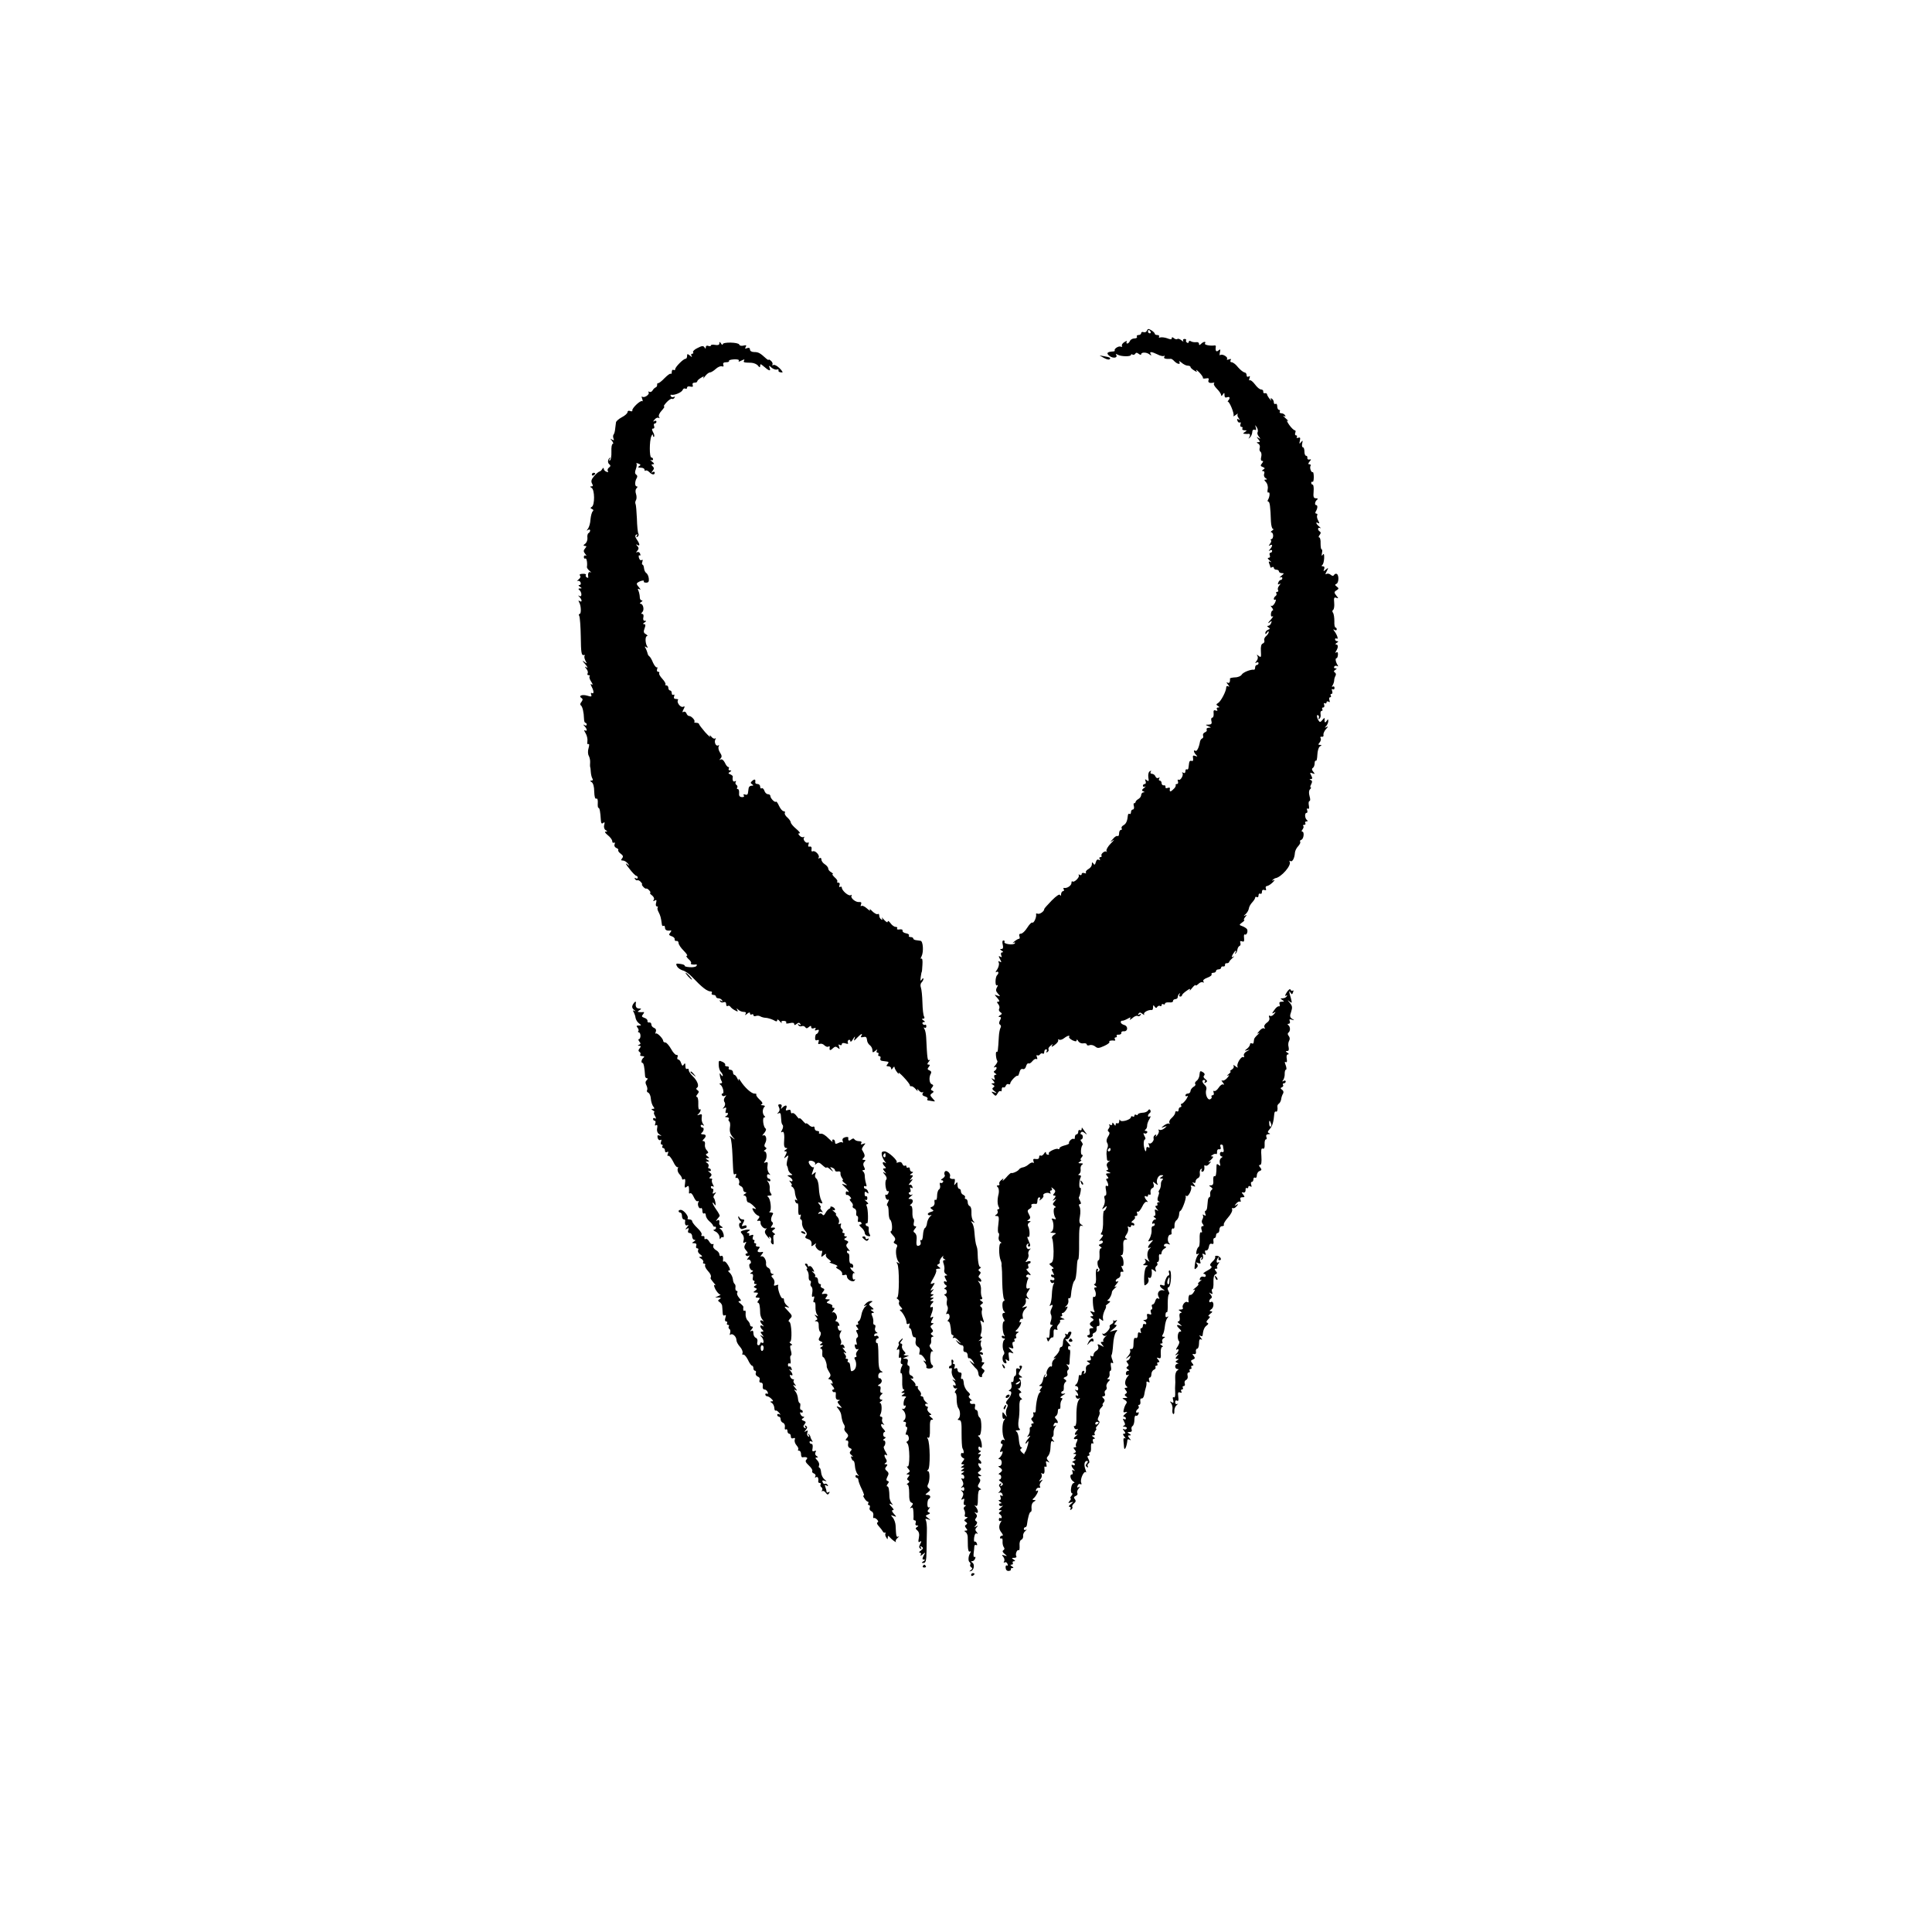 <?xml version="1.0" standalone="no"?>
<!DOCTYPE svg PUBLIC "-//W3C//DTD SVG 20010904//EN"
 "http://www.w3.org/TR/2001/REC-SVG-20010904/DTD/svg10.dtd">
<svg version="1.0" xmlns="http://www.w3.org/2000/svg"
 width="1136pt" height="1136pt" viewBox="0 0 1136 1136"
 preserveAspectRatio="xMidYMid meet">
<g transform="translate(0,1136) scale(0.1,-0.1)"
fill="#000000" stroke="none">
<path d="M6744 9416 c-3 -8 -12 -12 -20 -9 -8 3 -14 0 -14 -6 0 -6 -7 -11 -16
-11 -8 0 -12 -4 -9 -10 3 -5 -3 -10 -15 -10 -11 0 -23 -7 -26 -15 -4 -8 -10
-15 -16 -15 -5 0 -6 5 -3 11 4 6 -2 5 -13 -2 -12 -7 -18 -17 -15 -23 4 -5 0
-7 -8 -4 -13 5 -42 -15 -34 -24 2 -2 -5 -5 -17 -5 -30 -3 -34 -11 -13 -27 21
-15 49 -10 38 7 -4 6 -1 7 8 2 18 -12 79 -13 79 -2 0 4 4 6 9 2 5 -3 13 -1 16
5 5 8 11 7 21 -1 8 -6 14 -7 14 -2 0 13 32 13 49 -1 11 -8 13 -8 7 2 -10 16 5
15 40 -2 15 -8 32 -12 37 -9 6 3 7 1 3 -5 -6 -10 6 -14 39 -12 3 1 13 -6 21
-15 19 -18 38 -20 28 -2 -4 6 2 4 13 -5 11 -10 27 -18 36 -18 9 0 17 -3 17 -8
0 -4 9 -13 21 -20 17 -11 20 -11 13 0 -4 7 4 2 18 -12 13 -14 23 -28 21 -32
-2 -4 6 -5 18 -3 15 3 19 0 15 -10 -5 -14 6 -20 29 -15 6 1 7 -1 3 -5 -4 -4 4
-18 18 -32 13 -13 24 -29 24 -36 0 -7 4 -6 10 3 8 13 10 12 10 -4 0 -12 5 -16
15 -12 16 6 20 -4 7 -19 -4 -6 -5 -9 -3 -7 9 5 40 -71 34 -82 -4 -6 2 -4 13 4
10 8 16 10 12 6 -4 -5 -2 -16 5 -24 9 -13 9 -14 0 -8 -9 5 -11 2 -7 -8 3 -9
10 -13 15 -10 5 3 6 -2 3 -10 -3 -9 -1 -16 6 -16 6 0 8 -4 5 -10 -3 -5 2 -10
12 -10 15 0 16 -2 3 -10 -13 -9 -13 -10 0 -11 8 -1 18 -1 23 0 4 0 7 -3 7 -7
0 -4 -3 -12 -7 -18 -5 -5 -2 -4 5 2 7 6 14 20 15 31 0 13 6 19 14 16 9 -4 11
1 7 13 -5 18 -5 18 6 1 6 -9 8 -22 5 -28 -4 -5 -1 -17 7 -26 11 -14 11 -16 -2
-8 -13 8 -13 7 -1 -8 11 -14 11 -17 0 -17 -12 0 -12 -2 0 -9 8 -5 11 -16 8
-25 -3 -8 -1 -18 4 -22 6 -3 8 -17 5 -30 -4 -15 -2 -24 5 -24 8 0 8 -4 -1 -15
-10 -12 -9 -16 5 -21 13 -5 14 -9 3 -15 -9 -6 -10 -9 -1 -9 7 0 10 -7 6 -16
-3 -9 0 -20 8 -25 11 -7 11 -9 1 -9 -10 0 -10 -3 2 -15 8 -9 13 -26 10 -41 -3
-14 -1 -23 4 -20 10 6 9 -24 -2 -42 -4 -6 -3 -12 2 -12 8 0 12 -29 15 -117 1
-24 7 -43 12 -43 6 0 3 -5 -5 -10 -8 -5 -10 -10 -5 -10 6 0 11 -9 11 -20 0
-11 -5 -20 -10 -20 -5 0 -6 -3 -3 -7 4 -3 1 -13 -6 -21 -9 -13 -9 -14 1 -8 6
4 12 3 12 -1 0 -5 -6 -15 -12 -22 -10 -11 -10 -13 0 -7 6 4 12 2 12 -3 0 -6
-4 -11 -10 -11 -5 0 -7 -7 -4 -15 4 -9 1 -15 -7 -15 -8 0 -5 -6 7 -16 10 -8
13 -12 5 -8 -11 5 -13 3 -8 -10 4 -10 7 -20 7 -22 0 -3 5 -2 10 1 6 3 10 1 10
-4 0 -6 7 -11 15 -11 8 0 15 -4 15 -10 0 -5 8 -10 17 -10 15 0 14 -2 -3 -16
-10 -8 -13 -13 -6 -9 6 3 12 1 12 -4 0 -6 -4 -11 -9 -11 -5 0 -12 -7 -15 -16
-4 -10 -2 -13 7 -8 8 6 8 3 -1 -9 -8 -9 -11 -21 -7 -27 3 -5 1 -10 -5 -10 -6
0 -9 -4 -5 -9 3 -5 1 -12 -5 -16 -5 -3 -10 -11 -10 -16 0 -6 4 -8 9 -5 5 4 4
-5 -2 -18 -7 -13 -16 -22 -22 -18 -5 3 -4 -2 4 -11 7 -9 9 -17 4 -17 -5 0 -9
-9 -10 -20 -1 -13 2 -18 10 -14 7 4 1 -6 -13 -22 -14 -15 -17 -22 -7 -15 15
12 17 12 11 -3 -3 -9 -11 -16 -18 -16 -7 0 -6 -3 2 -9 11 -7 11 -9 -2 -14 -9
-4 -16 -12 -16 -19 0 -9 3 -8 10 2 5 8 10 10 10 4 0 -6 -7 -17 -15 -24 -9 -7
-14 -19 -11 -26 3 -7 -1 -15 -9 -18 -9 -3 -13 -18 -11 -45 2 -36 1 -39 -13
-28 -12 10 -13 9 -7 -1 4 -7 2 -20 -6 -29 -9 -12 -9 -15 0 -9 6 4 12 2 12 -3
0 -6 -4 -11 -10 -11 -5 0 -10 -7 -10 -15 0 -8 -3 -14 -7 -13 -18 3 -64 -15
-72 -29 -4 -8 -22 -16 -39 -16 -17 -1 -30 -4 -30 -7 2 -21 -4 -30 -14 -24 -8
5 -7 0 2 -11 9 -11 10 -16 3 -11 -8 4 -13 2 -13 -7 0 -21 -31 -81 -48 -91 -12
-7 -12 -10 -1 -17 11 -7 11 -9 1 -9 -8 0 -10 -5 -6 -12 5 -7 2 -9 -8 -6 -11 5
-14 0 -12 -18 1 -13 -2 -24 -8 -24 -6 0 -8 -9 -5 -20 4 -15 0 -20 -16 -21 -21
0 -21 -1 -2 -9 18 -8 18 -9 2 -9 -10 -1 -15 -6 -12 -11 3 -6 -1 -13 -10 -16
-9 -4 -14 -12 -11 -20 3 -7 0 -14 -5 -16 -6 -2 -11 -10 -13 -18 -6 -35 -18
-60 -27 -55 -13 9 -11 -9 4 -24 10 -10 9 -11 -5 -6 -13 5 -16 2 -13 -14 2 -13
-1 -18 -9 -15 -7 3 -13 -2 -14 -11 -1 -8 -3 -22 -4 -30 -1 -8 -5 -12 -10 -9
-4 3 -8 -2 -8 -11 0 -10 -5 -13 -12 -9 -7 4 -10 4 -6 -1 10 -11 -11 -47 -22
-40 -6 3 -7 -1 -4 -9 3 -9 1 -16 -6 -16 -6 0 -9 -3 -7 -7 2 -5 -4 -16 -15 -25
-17 -17 -23 -15 -19 6 1 5 -5 6 -13 3 -9 -4 -15 -1 -13 6 1 7 -4 11 -10 9 -7
-1 -13 5 -13 13 0 8 -5 15 -11 15 -5 0 -7 5 -3 12 4 7 3 8 -5 4 -6 -4 -14 0
-17 8 -3 9 -13 16 -21 16 -8 0 -11 5 -7 12 5 7 3 8 -5 3 -8 -4 -11 -20 -9 -36
4 -23 2 -26 -9 -17 -11 8 -12 7 -7 -6 3 -9 1 -16 -5 -16 -6 0 -11 -5 -11 -11
0 -5 6 -7 13 -4 6 4 4 0 -6 -8 -14 -11 -15 -16 -5 -20 10 -4 10 -6 1 -6 -7 -1
-13 -8 -13 -16 0 -7 -7 -18 -16 -23 -9 -5 -17 -13 -17 -18 -1 -5 -5 -8 -8 -7
-4 1 -5 -7 -2 -17 3 -11 0 -20 -6 -20 -6 0 -11 -7 -11 -16 0 -8 -4 -13 -8 -10
-5 3 -9 0 -10 -7 -3 -33 -10 -50 -25 -59 -10 -5 -15 -13 -12 -19 4 -5 1 -9 -4
-9 -6 0 -11 -9 -11 -21 0 -11 -4 -18 -9 -15 -4 3 -17 -4 -27 -17 -19 -21 -19
-21 1 -8 11 8 5 0 -13 -18 -18 -18 -29 -38 -26 -44 4 -7 4 -9 0 -5 -10 8 -36
-14 -29 -24 2 -5 -1 -8 -7 -8 -6 0 -8 -5 -4 -12 5 -7 3 -8 -5 -4 -8 5 -14 0
-18 -14 -4 -16 -8 -18 -14 -8 -7 10 -9 9 -9 -4 0 -10 -9 -22 -20 -28 -11 -6
-18 -15 -15 -20 3 -6 -1 -7 -9 -4 -9 3 -16 1 -16 -6 0 -6 -5 -8 -12 -4 -6 4
-8 3 -5 -3 7 -11 -28 -45 -37 -36 -3 4 -6 -1 -6 -9 0 -15 -26 -33 -43 -29 -5
1 -6 -3 -2 -9 3 -5 1 -10 -4 -10 -6 0 -11 -8 -12 -17 0 -11 -3 -13 -6 -6 -3 8
-21 -4 -49 -32 -24 -25 -44 -47 -44 -50 1 -13 -26 -32 -38 -28 -7 3 -12 2 -10
-3 4 -16 -13 -54 -22 -49 -5 3 -18 -11 -30 -30 -12 -19 -28 -35 -37 -35 -9 0
-13 -6 -9 -15 3 -8 2 -15 -2 -15 -5 0 -17 -7 -28 -16 -10 -8 -13 -12 -5 -8 8
4 12 3 8 -3 -3 -5 -20 -8 -36 -5 -17 2 -28 8 -25 13 3 5 0 9 -6 9 -6 0 -8 -10
-4 -25 4 -17 2 -25 -7 -25 -11 0 -11 -3 1 -10 9 -6 11 -10 3 -10 -7 0 -10 -7
-6 -17 5 -11 3 -14 -6 -8 -10 6 -11 3 -1 -15 10 -18 9 -21 -1 -15 -9 6 -11 4
-6 -7 3 -9 -2 -26 -10 -39 -9 -12 -11 -19 -5 -15 13 8 17 -6 5 -18 -12 -11
-13 -67 -1 -60 7 5 7 1 0 -12 -8 -14 -7 -23 6 -37 15 -17 15 -17 -4 -11 -19 7
-19 7 0 -14 13 -15 15 -22 6 -22 -10 0 -10 -3 0 -15 6 -8 9 -19 5 -26 -4 -6
-1 -15 6 -20 12 -8 12 -11 -1 -19 -11 -7 -11 -10 -2 -10 9 0 10 -5 2 -19 -7
-14 -7 -22 0 -26 6 -4 7 -12 3 -18 -4 -7 -9 -30 -10 -52 -5 -85 -6 -94 -13
-90 -8 5 -4 -44 4 -53 3 -3 -2 -14 -11 -25 -10 -11 -12 -17 -5 -13 15 9 16
-10 1 -20 -8 -4 -7 -9 2 -15 10 -6 10 -9 2 -9 -7 0 -10 -7 -6 -17 5 -12 3 -14
-8 -8 -12 8 -12 6 0 -8 11 -14 11 -17 0 -17 -12 0 -12 -2 0 -9 10 -6 10 -10 1
-16 -8 -5 -6 -11 7 -21 17 -13 17 -14 -2 -7 -17 6 -18 5 -5 -9 14 -15 16 -14
26 3 5 11 13 16 17 13 4 -4 7 0 7 10 0 9 4 15 9 12 5 -3 12 1 15 10 3 8 10 12
16 9 5 -3 10 -1 10 4 0 13 37 51 43 45 3 -3 7 6 11 20 4 16 11 23 20 20 8 -3
16 4 19 16 3 12 10 20 15 17 4 -3 14 3 22 13 8 10 18 16 24 13 5 -4 7 1 3 11
-4 9 -3 14 2 11 5 -3 12 -1 16 5 4 6 11 8 16 5 5 -4 9 1 9 9 0 9 5 16 11 16 5
0 7 -5 3 -12 -4 -7 -3 -8 5 -4 6 4 9 11 6 16 -3 4 3 14 12 21 14 12 16 12 8 0
-5 -9 2 -7 17 5 14 10 23 23 20 28 -3 5 -1 6 5 3 6 -4 19 0 29 8 21 16 38 20
30 7 -2 -4 7 -12 20 -19 18 -8 24 -8 24 0 0 7 5 4 10 -5 6 -10 19 -15 30 -13
11 2 20 -1 20 -7 0 -5 7 -7 16 -4 9 4 24 0 33 -7 14 -12 21 -12 54 3 20 9 34
20 30 23 -6 7 12 11 30 8 5 -1 6 3 2 9 -3 5 -1 10 5 10 6 0 9 4 6 9 -3 5 2 8
12 7 9 0 16 4 15 10 -1 7 5 11 15 10 24 -2 27 30 2 37 -11 3 -20 10 -20 16 0
6 3 10 8 9 4 -1 18 4 31 11 19 11 22 11 15 -1 -4 -7 2 -5 14 5 11 11 25 16 31
13 5 -4 13 -1 17 5 5 8 3 9 -6 4 -9 -5 -11 -4 -6 4 6 9 11 9 24 -1 9 -7 13 -8
9 -2 -6 11 26 28 46 25 4 -1 7 7 7 17 0 13 2 14 9 3 6 -9 11 -10 15 -2 4 6 12
9 17 6 5 -4 9 -1 9 5 0 6 5 8 10 5 6 -3 10 -2 10 4 0 5 11 8 25 7 13 -2 23 2
22 7 -1 6 5 11 13 12 8 0 15 5 15 12 0 6 4 15 9 20 5 5 6 3 2 -4 -4 -7 -2 -13
3 -13 6 0 11 3 11 8 0 4 12 16 27 26 17 13 24 14 19 5 -4 -8 2 -3 13 11 11 14
21 21 21 17 0 -5 7 -1 16 7 8 9 20 13 26 10 7 -4 8 -2 4 5 -5 7 4 15 23 22 17
6 28 15 25 20 -3 5 2 9 10 9 9 0 16 5 16 10 0 6 7 10 15 10 8 0 15 4 15 10 0
5 6 9 13 7 6 -1 11 3 10 9 -1 7 3 11 10 10 7 0 13 3 14 7 1 5 10 15 20 24 10
8 12 11 5 8 -11 -6 -12 -3 -3 14 7 11 14 21 17 21 3 0 2 -6 -2 -12 -4 -7 -3
-9 1 -5 5 4 10 15 11 25 2 9 7 18 13 20 5 2 7 10 4 18 -3 10 0 12 10 9 11 -5
14 0 12 19 -2 15 0 24 5 21 10 -6 20 19 12 32 -4 5 -16 13 -27 17 -20 7 -20 8
-1 22 11 8 16 14 12 14 -5 0 -2 8 5 17 12 14 12 16 -1 9 -9 -4 -8 -2 2 7 10 8
19 23 21 34 1 11 11 28 20 37 9 10 17 22 17 27 0 6 5 7 10 4 6 -3 10 1 10 10
0 9 5 13 10 10 6 -3 10 1 10 10 0 11 5 15 14 12 10 -4 13 -1 9 9 -3 7 0 14 6
14 7 0 22 10 34 21 12 12 15 18 7 14 -9 -5 -12 -4 -7 1 5 5 12 9 15 10 35 4
98 77 85 97 -3 6 -1 7 4 4 12 -8 25 17 27 49 1 11 9 28 19 38 9 10 15 21 12
26 -3 5 0 10 7 12 14 5 19 48 5 48 -5 0 -4 6 2 13 6 8 8 17 4 20 -3 4 -1 7 6
7 7 0 9 5 6 10 -3 6 0 10 7 10 8 0 9 3 3 8 -13 9 -15 42 -3 42 6 0 7 7 4 16
-3 9 -2 12 4 9 7 -4 9 3 6 19 -3 14 -1 26 4 26 5 0 5 13 0 29 -5 19 -4 33 3
40 6 6 8 11 4 11 -4 0 -3 9 3 19 7 14 6 21 -3 24 -9 4 -9 6 1 6 10 1 10 6 2
21 -9 17 -8 19 7 13 15 -6 16 -4 5 9 -9 11 -10 18 -2 23 5 3 10 15 10 26 0 11
3 18 8 16 4 -3 7 13 8 35 1 22 7 44 15 49 12 7 12 9 0 9 -11 0 -11 3 -1 15 6
8 9 19 5 25 -4 6 -1 9 7 8 7 -2 12 3 10 11 -2 7 5 23 15 34 13 14 14 18 3 12
-12 -6 -13 -5 -2 6 6 7 12 20 12 28 0 14 -1 14 -10 1 -9 -14 -14 -7 -11 15 1
6 -5 2 -13 -8 -11 -14 -16 -15 -22 -5 -12 19 -14 39 -3 32 5 -3 6 -10 3 -16
-4 -6 -2 -8 4 -4 6 3 9 15 7 26 -2 11 1 20 6 20 6 0 7 5 4 10 -3 6 -1 10 5 10
7 0 9 7 6 16 -3 8 -2 12 4 9 6 -3 10 -1 10 5 0 6 5 8 12 4 8 -5 9 -2 5 9 -3
10 -2 17 4 17 6 0 7 5 4 10 -3 6 -2 10 4 10 6 0 7 7 4 17 -4 10 -2 14 4 10 5
-3 10 0 10 8 0 8 -5 11 -10 8 -6 -4 -7 -1 -1 8 5 8 9 21 9 29 0 8 4 20 8 27 4
6 2 15 -4 19 -8 4 -7 9 2 15 11 7 11 9 1 9 -7 0 -10 5 -7 10 4 6 11 7 17 4 7
-5 8 -2 2 7 -11 18 -14 39 -5 39 4 0 7 9 8 20 1 13 -2 18 -9 14 -7 -5 -8 -2
-2 7 13 21 14 39 1 39 -7 0 -5 5 3 10 10 6 11 10 3 10 -7 0 -13 5 -13 11 0 5
4 7 10 4 12 -7 2 23 -14 44 -8 11 -8 13 2 7 6 -4 12 -2 12 3 0 6 -3 11 -7 11
-5 0 -8 17 -7 37 0 21 -3 43 -8 50 -5 6 -5 14 1 17 5 4 8 22 6 42 -3 29 0 34
12 29 14 -5 14 -3 2 11 -16 20 -16 24 3 35 11 7 10 11 -2 20 -11 8 -12 12 -2
16 14 5 16 49 3 58 -5 3 -13 1 -16 -5 -5 -8 -11 -8 -20 0 -8 7 -19 9 -26 5 -7
-5 -7 0 2 16 11 22 11 23 -5 10 -14 -12 -16 -12 -10 3 4 10 1 16 -7 16 -9 0
-10 3 -4 8 6 4 10 22 11 40 1 24 -2 30 -8 20 -7 -9 -8 -7 -5 10 3 12 2 22 -2
22 -4 0 -6 16 -6 35 1 19 -3 35 -8 35 -5 0 -4 6 2 14 8 10 9 16 1 21 -14 9
-13 27 3 20 6 -4 4 0 -5 8 -20 16 -25 32 -7 21 8 -4 8 0 0 15 -7 12 -9 26 -6
31 3 6 1 10 -5 10 -6 0 -8 5 -3 13 11 18 12 37 2 37 -11 0 -7 23 6 32 6 5 3 8
-7 8 -14 0 -17 8 -14 40 2 22 -1 40 -5 40 -5 0 -9 5 -9 11 0 5 3 8 8 6 4 -3 7
10 7 28 0 18 -3 31 -6 29 -9 -5 -20 26 -13 37 3 5 0 9 -7 9 -8 0 -8 4 1 16 11
12 11 15 -1 12 -8 -2 -13 3 -12 10 2 6 -2 12 -7 12 -6 0 -10 11 -10 25 0 14
-4 25 -9 25 -5 0 -7 10 -4 23 4 18 3 19 -7 7 -10 -12 -11 -11 -7 8 4 18 2 22
-9 18 -9 -3 -12 -1 -9 4 3 6 2 10 -4 10 -6 0 -8 7 -5 15 4 8 2 15 -3 15 -5 0
-20 14 -32 31 -13 18 -17 29 -10 25 8 -4 3 2 -11 14 -14 12 -19 18 -11 14 9
-5 12 -3 7 4 -4 7 -14 12 -22 12 -8 0 -12 5 -9 10 3 6 1 10 -4 10 -6 0 -11 9
-11 21 0 11 -4 17 -10 14 -5 -3 -10 1 -10 9 0 8 -5 18 -12 22 -7 5 -9 2 -4 -7
4 -8 0 -5 -8 5 -9 11 -16 23 -16 28 0 4 -6 7 -12 6 -7 -2 -12 3 -10 10 1 6 -5
12 -13 12 -8 0 -24 13 -36 30 -12 16 -26 27 -30 24 -5 -3 -6 3 -2 12 4 12 3
15 -5 10 -7 -4 -12 -1 -12 8 0 9 -6 16 -12 16 -7 1 -24 14 -38 30 -13 17 -30
30 -38 30 -7 0 -10 5 -6 12 5 8 2 9 -10 5 -10 -4 -15 -3 -11 3 7 11 -30 32
-40 22 -4 -4 -5 3 -2 16 4 19 3 21 -9 11 -13 -11 -19 -2 -15 24 0 4 -2 6 -6 6
-27 -4 -63 3 -58 11 9 14 -8 13 -23 -2 -9 -9 -12 -9 -12 1 0 7 -8 11 -17 9
-10 -1 -24 1 -30 5 -8 5 -13 3 -13 -3 0 -6 -5 -8 -10 -5 -6 4 -8 10 -6 14 3 4
-1 8 -9 8 -8 0 -11 -5 -8 -11 4 -6 -1 -5 -10 3 -10 8 -20 11 -24 8 -3 -4 -12
-2 -20 4 -9 8 -13 8 -13 0 0 -7 -8 -8 -27 0 -14 5 -33 7 -40 5 -8 -3 -11 -1
-8 4 3 6 -1 10 -9 10 -9 0 -16 3 -16 8 0 4 -9 13 -20 20 -17 10 -21 10 -26 -2z
m21 -6 c3 -5 1 -10 -4 -10 -6 0 -11 5 -11 10 0 6 2 10 4 10 3 0 8 -4 11 -10z"/>
<path d="M4230 9341 c0 -9 -8 -12 -25 -9 -14 3 -25 1 -25 -3 0 -5 -7 -6 -15
-3 -9 4 -15 0 -15 -7 0 -11 -2 -11 -8 -1 -7 10 -15 9 -40 -4 -18 -8 -30 -20
-27 -25 4 -5 1 -9 -5 -9 -6 0 -8 -5 -4 -12 5 -9 2 -9 -9 1 -15 12 -17 11 -17
-3 0 -9 -4 -16 -10 -16 -12 0 -60 -48 -60 -61 0 -6 -4 -7 -10 -4 -5 3 -10 -2
-10 -11 0 -10 -3 -15 -6 -12 -3 4 -19 -8 -36 -25 -17 -18 -34 -31 -38 -30 -4
1 -7 -3 -6 -10 0 -7 -3 -13 -9 -15 -5 -2 -14 -10 -18 -18 -5 -8 -13 -11 -19
-8 -7 4 -8 2 -4 -4 7 -12 -28 -35 -38 -24 -4 3 -4 -2 0 -13 4 -11 4 -17 0 -14
-9 8 -62 -42 -58 -55 2 -5 -4 -6 -13 -3 -8 4 -15 1 -15 -6 0 -7 -15 -21 -33
-30 -19 -10 -34 -24 -35 -30 -1 -7 -3 -24 -5 -39 -1 -15 -6 -30 -9 -33 -4 -4
-4 -14 -1 -23 5 -11 3 -13 -8 -7 -12 8 -12 6 0 -8 7 -9 9 -17 4 -17 -6 0 -9
-20 -8 -46 1 -25 -3 -48 -8 -51 -6 -4 -7 0 -2 8 5 8 4 11 -1 6 -12 -12 -12
-30 1 -39 6 -5 5 -11 -4 -17 -7 -5 -11 -14 -7 -20 5 -7 1 -9 -8 -5 -9 3 -16
11 -16 18 0 7 -4 6 -9 -2 -4 -8 -12 -14 -17 -15 -5 -1 -19 -13 -31 -27 -16
-19 -19 -30 -12 -43 7 -12 6 -17 -3 -17 -10 0 -10 -2 1 -9 18 -11 19 -100 1
-111 -10 -6 -9 -9 1 -13 9 -4 10 -8 4 -14 -5 -4 -11 -26 -13 -47 -1 -22 -8
-46 -15 -55 -9 -12 -9 -13 1 -7 6 4 12 3 12 -3 0 -5 -4 -13 -10 -16 -5 -3 -8
-16 -6 -28 1 -12 -4 -27 -13 -34 -12 -9 -13 -12 -2 -13 11 0 11 -3 1 -15 -10
-12 -10 -18 1 -32 8 -9 9 -14 3 -10 -6 3 -11 0 -11 -8 0 -8 4 -12 9 -9 7 5 13
-27 9 -50 -1 -4 6 -15 16 -23 10 -8 12 -12 6 -8 -12 6 -18 -7 -14 -28 1 -5 -3
-6 -9 -2 -6 3 -8 10 -5 15 3 4 -6 7 -20 6 -14 0 -20 -5 -15 -10 6 -6 3 -15 -8
-23 -9 -8 -12 -12 -6 -9 7 3 14 -1 18 -9 3 -8 0 -15 -7 -15 -8 0 -6 -4 3 -10
13 -9 13 -10 0 -10 -9 0 -11 -3 -5 -8 16 -11 19 -45 3 -37 -10 6 -11 5 0 -6
15 -16 16 -33 0 -23 -7 5 -8 3 -3 -7 12 -18 14 -69 3 -69 -5 0 -6 -5 -2 -12 4
-7 8 -62 9 -123 1 -90 4 -109 16 -107 7 2 11 0 7 -3 -4 -4 -2 -17 4 -29 11
-20 10 -20 -8 -6 -12 9 -9 3 6 -14 14 -16 18 -25 10 -21 -13 8 -13 6 -2 -8 8
-9 11 -21 7 -27 -3 -5 -1 -10 6 -10 7 0 9 -3 6 -7 -4 -3 0 -17 9 -31 9 -13 11
-21 4 -17 -9 6 -9 3 -1 -13 14 -26 14 -45 1 -37 -5 3 -7 0 -4 -9 5 -13 1 -14
-25 -6 -30 8 -52 -2 -31 -15 8 -5 7 -11 -1 -22 -8 -9 -9 -17 -3 -21 9 -7 17
-40 18 -79 0 -13 4 -23 8 -23 4 0 8 -5 8 -11 0 -5 -6 -7 -12 -3 -10 6 -10 4 0
-7 15 -16 16 -33 1 -23 -6 3 -4 -4 4 -17 8 -13 13 -34 11 -47 -2 -13 0 -21 5
-17 6 3 7 -6 2 -23 -5 -16 -5 -36 1 -46 5 -9 9 -27 8 -39 -1 -12 -1 -24 0 -27
2 -3 3 -16 4 -30 1 -14 5 -31 9 -37 5 -8 3 -13 -5 -13 -10 0 -10 -2 1 -9 9 -6
15 -27 15 -55 1 -30 5 -45 12 -42 7 3 10 -7 9 -25 -1 -16 0 -29 4 -29 7 0 11
-23 14 -72 1 -19 5 -24 14 -17 8 8 10 4 6 -11 -4 -13 0 -26 8 -31 12 -7 12 -9
0 -9 -8 0 -2 -9 13 -21 14 -11 26 -27 26 -35 0 -8 4 -12 10 -9 6 3 7 -1 4 -9
-4 -9 1 -18 10 -22 9 -3 14 -9 11 -13 -2 -4 5 -14 15 -21 14 -10 16 -17 8 -27
-8 -10 -7 -13 5 -13 8 0 21 -8 28 -17 13 -17 13 -17 -6 -3 -10 8 -4 -4 15 -27
18 -24 37 -43 42 -43 4 0 8 -5 8 -11 0 -5 -5 -7 -12 -3 -7 4 -8 3 -4 -5 4 -6
10 -9 14 -7 4 2 13 -2 20 -10 7 -8 10 -14 7 -14 -3 0 0 -6 7 -14 7 -8 15 -13
18 -11 3 2 11 -3 18 -11 7 -8 9 -14 5 -14 -4 0 0 -7 11 -15 10 -8 15 -19 10
-26 -5 -8 -3 -10 6 -4 10 6 12 3 8 -13 -4 -13 -1 -22 5 -22 6 0 7 -3 4 -6 -3
-4 -1 -16 6 -28 10 -19 14 -33 19 -73 1 -7 5 -10 10 -7 4 3 8 -2 8 -10 0 -15
12 -21 34 -17 5 1 4 -4 -3 -13 -10 -12 -8 -15 8 -21 11 -3 20 -12 18 -18 -1
-7 4 -11 11 -10 6 2 12 -4 12 -12 0 -9 14 -29 30 -45 17 -17 25 -30 19 -30 -7
0 -2 -8 9 -19 12 -10 19 -21 15 -25 -6 -6 12 -10 30 -7 5 1 6 -3 2 -9 -3 -5
-21 -9 -40 -7 -18 1 -31 5 -29 8 2 4 -9 9 -25 11 -26 4 -29 2 -20 -14 5 -10
20 -20 33 -24 14 -3 38 -20 54 -37 61 -64 90 -87 113 -87 5 0 7 -4 4 -10 -3
-5 1 -10 9 -10 9 0 16 -4 16 -10 0 -5 6 -10 14 -10 8 0 18 -5 22 -12 5 -7 3
-8 -6 -3 -8 5 -11 4 -6 -3 4 -6 13 -9 21 -5 10 3 15 -1 15 -12 0 -9 4 -14 9
-10 5 3 12 1 16 -5 3 -5 15 -15 27 -21 16 -9 19 -8 13 3 -6 10 -5 11 6 1 7 -7
21 -13 32 -13 12 0 16 -4 11 -12 -5 -9 -2 -9 9 1 12 9 17 10 17 2 0 -7 5 -9
10 -6 6 3 10 2 10 -4 0 -6 7 -8 15 -5 8 3 20 2 27 -3 7 -4 22 -8 33 -8 11 -1
30 -7 43 -13 17 -10 22 -10 22 0 0 6 7 3 16 -8 8 -10 13 -14 10 -7 -4 7 1 11
13 10 11 0 17 -5 14 -11 -4 -5 5 -6 21 -2 17 4 26 2 26 -5 0 -8 4 -8 14 0 11
9 16 9 22 0 5 -8 3 -9 -6 -4 -8 5 -11 4 -6 -3 4 -6 13 -9 20 -6 8 3 17 0 21
-6 5 -8 11 -8 21 1 11 9 14 9 14 -1 0 -7 7 -10 16 -6 10 4 13 2 8 -6 -5 -7 -2
-9 9 -5 11 4 14 2 10 -9 -3 -7 -8 -14 -12 -14 -4 0 -7 -9 -8 -21 -1 -14 3 -19
12 -15 10 3 12 0 8 -11 -4 -11 -2 -14 8 -11 8 3 20 -1 27 -9 8 -7 18 -11 23
-7 5 3 9 2 8 -3 -4 -20 2 -23 17 -8 13 12 19 13 30 4 12 -10 13 -9 8 6 -5 13
-4 16 4 11 7 -4 12 -2 12 4 0 7 8 9 21 5 14 -5 19 -3 15 3 -3 6 -2 13 4 17 5
3 10 0 10 -7 1 -7 8 -2 16 12 11 18 14 19 9 5 -6 -18 -5 -18 15 3 22 23 36 30
24 10 -5 -7 -1 -9 12 -6 15 4 20 0 22 -16 0 -11 8 -26 17 -32 8 -6 15 -19 15
-29 0 -15 2 -16 17 -4 11 10 14 10 9 2 -4 -8 -2 -13 4 -13 6 0 8 -4 5 -10 -3
-5 -1 -10 5 -10 7 0 10 -6 7 -13 -3 -8 1 -14 9 -15 8 -1 21 -3 29 -4 11 -1 12
-5 4 -15 -9 -10 -8 -13 5 -13 9 0 16 -6 16 -12 0 -9 4 -8 10 2 5 8 10 10 10 4
0 -5 7 -19 16 -30 8 -10 12 -12 8 -4 -4 8 9 -2 29 -23 20 -21 37 -43 37 -48 0
-5 4 -8 9 -6 5 1 17 -7 26 -18 9 -11 14 -13 10 -5 -4 10 -2 9 8 -2 8 -10 18
-14 22 -10 5 4 5 1 1 -6 -5 -9 -1 -15 13 -19 11 -3 18 -9 15 -14 -3 -5 -2 -9
3 -10 4 0 16 -2 26 -4 18 -3 18 -3 1 16 -16 17 -16 22 -4 30 12 8 12 12 2 16
-10 4 -10 8 -1 19 9 11 8 15 -3 19 -14 6 -17 42 -4 63 4 7 1 15 -9 18 -12 5
-13 9 -4 20 9 11 8 14 -1 14 -9 0 -9 4 1 17 8 9 9 14 3 10 -10 -6 -12 7 -18
133 -1 19 -5 41 -10 49 -6 9 -5 12 1 8 5 -3 10 0 10 8 0 8 -4 12 -8 9 -4 -2
-10 0 -14 6 -3 5 0 10 7 10 9 0 9 3 -2 10 -11 7 -11 10 -2 10 8 0 10 5 6 12
-5 7 -9 44 -10 83 -1 38 -5 78 -9 88 -4 11 -3 23 4 30 6 6 11 16 11 22 0 5 -5
3 -10 -5 -8 -11 -9 -8 -6 15 2 17 5 30 6 30 1 0 3 19 4 42 2 25 -1 40 -6 36
-6 -3 -5 3 1 14 13 26 9 89 -6 91 -7 1 -20 3 -28 4 -8 1 -15 5 -15 10 0 4 -7
8 -16 8 -8 0 -13 4 -9 9 3 5 -5 11 -17 13 -13 2 -22 9 -21 15 2 7 -6 10 -17 8
-12 -2 -18 0 -15 6 4 5 -1 9 -9 9 -8 0 -22 10 -30 22 -9 12 -16 16 -16 9 0 -8
-9 -3 -21 10 -11 13 -17 18 -13 10 5 -9 3 -12 -4 -7 -7 4 -12 14 -12 22 0 8
-4 13 -9 9 -6 -3 -20 5 -32 17 -12 13 -18 16 -14 8 5 -8 -3 -5 -17 8 -13 12
-28 19 -33 15 -4 -5 -6 -1 -2 9 4 11 1 15 -11 14 -20 -3 -53 24 -45 37 3 6 1
7 -5 3 -12 -7 -52 27 -52 45 0 5 -4 7 -10 4 -6 -3 -7 1 -4 9 4 10 1 16 -7 16
-7 0 -9 3 -6 6 4 4 -3 15 -15 25 -11 11 -17 19 -12 19 5 0 1 5 -8 11 -10 5
-18 15 -18 22 0 7 -9 18 -20 25 -11 7 -20 19 -20 28 0 9 -5 12 -12 8 -6 -4 -8
-3 -4 4 8 13 -22 44 -35 36 -6 -3 -9 2 -7 12 2 12 -2 18 -11 16 -9 -2 -11 3
-7 13 3 9 2 14 -3 11 -12 -8 -33 19 -23 29 4 5 3 6 -3 3 -5 -3 -16 0 -23 8
-10 11 -10 14 0 14 6 0 -3 12 -20 26 -18 15 -32 32 -32 38 0 6 -9 19 -20 29
-12 10 -18 22 -15 27 3 6 0 10 -7 10 -7 0 -19 14 -27 31 -7 16 -15 28 -18 25
-7 -7 -33 20 -33 33 0 6 -6 11 -14 11 -8 0 -18 9 -21 20 -4 11 -11 18 -16 15
-5 -4 -9 1 -9 9 0 9 -7 16 -15 16 -8 0 -14 3 -14 8 3 19 -2 23 -16 12 -13 -11
-13 -15 -3 -21 10 -7 9 -9 -3 -9 -9 0 -16 -7 -17 -15 -1 -8 -3 -21 -4 -29 -1
-8 -8 -12 -16 -8 -10 3 -13 1 -8 -6 4 -6 -1 -10 -12 -9 -13 1 -18 8 -16 24 1
13 -2 23 -7 23 -6 0 -8 4 -4 9 3 5 1 12 -5 16 -6 4 -7 11 -4 17 4 7 2 8 -4 4
-11 -6 -17 6 -13 27 1 4 -6 10 -15 14 -13 5 -13 7 -2 14 10 7 11 9 0 9 -7 0
-10 5 -7 10 3 6 2 10 -3 10 -5 0 -14 12 -20 26 -8 15 -17 22 -25 18 -9 -5 -9
-4 0 6 9 10 8 18 -4 36 -8 13 -11 29 -7 35 4 7 3 9 -3 6 -13 -8 -26 20 -16 36
3 7 3 9 -2 5 -4 -4 -14 0 -22 10 -10 11 -12 12 -8 2 4 -8 -9 3 -29 25 -19 22
-35 43 -36 48 0 4 -8 7 -17 7 -9 0 -14 3 -10 6 7 7 -17 34 -31 34 -6 0 -13 7
-16 16 -3 8 -11 12 -17 8 -8 -4 -8 -1 0 15 9 17 9 20 -3 15 -15 -6 -40 28 -29
40 3 3 -2 6 -11 6 -12 0 -16 5 -12 16 3 8 2 12 -4 9 -6 -3 -10 1 -10 9 0 9 -4
16 -10 16 -5 0 -10 7 -10 15 0 8 -5 15 -12 15 -6 0 -9 3 -5 6 3 3 -5 18 -18
32 -13 14 -22 29 -19 34 3 4 0 8 -6 8 -7 0 -9 7 -6 16 3 8 2 13 -2 10 -4 -2
-14 10 -22 27 -7 18 -17 35 -22 38 -5 3 -10 12 -11 20 -2 8 -7 20 -11 28 -7
10 -6 12 4 6 9 -6 11 -4 5 5 -12 20 -12 60 0 60 5 0 2 5 -7 11 -14 7 -15 15
-8 34 7 18 6 25 -3 25 -8 0 -7 4 3 10 12 8 12 10 1 10 -8 0 -11 7 -8 20 3 11
0 20 -6 20 -8 0 -8 3 0 11 13 13 5 49 -11 49 -6 0 -4 5 4 10 9 6 10 10 3 10
-6 0 -11 8 -11 18 0 9 -3 26 -7 36 -7 15 -5 17 6 11 8 -5 6 0 -4 12 -15 17
-16 23 -5 29 17 11 39 14 34 5 -3 -4 4 -7 14 -7 13 0 17 7 15 24 -1 13 -8 28
-14 32 -7 4 -13 17 -14 28 -1 12 -5 22 -9 22 -4 0 -4 7 -1 17 4 10 2 14 -4 10
-6 -4 -13 2 -16 13 -3 11 -1 18 4 14 5 -3 6 2 3 10 -3 9 -11 13 -18 9 -7 -4
-7 -2 1 8 10 12 10 18 0 29 -9 10 -9 11 1 6 16 -10 15 5 -3 31 -11 16 -12 24
-4 29 8 5 9 3 4 -6 -5 -9 -4 -11 4 -6 6 4 8 12 5 18 -4 6 -8 46 -9 89 -2 42
-5 81 -8 86 -3 5 -2 15 3 23 4 7 4 23 0 35 -5 14 -4 27 3 34 7 7 7 11 1 11
-12 0 -12 29 0 49 5 8 4 16 -3 20 -8 6 -9 15 -2 33 5 14 7 29 3 33 -3 3 2 3
12 -1 14 -5 15 -9 4 -15 -9 -6 -7 -9 10 -9 12 0 22 -5 22 -12 0 -6 3 -9 6 -5
4 3 13 0 21 -8 17 -18 33 -19 33 -4 0 5 -6 7 -12 3 -10 -6 -10 -5 -1 7 10 12
10 18 1 27 -9 9 -9 12 2 12 9 0 8 5 -6 16 -10 8 -13 13 -6 9 6 -3 12 -1 12 4
0 6 -4 11 -10 11 -12 0 -12 97 0 125 5 12 9 14 9 6 1 -8 4 -12 7 -9 3 4 1 16
-6 27 -8 16 -8 21 1 21 6 0 9 7 5 15 -3 8 -1 15 4 15 6 0 10 5 10 11 0 5 -6 7
-12 3 -9 -5 -9 -3 1 9 7 9 18 14 24 10 6 -4 7 -1 2 6 -4 7 2 22 16 37 12 13
19 24 14 24 -5 0 2 11 15 25 12 13 26 22 31 20 4 -3 11 0 15 6 4 7 3 9 -4 5
-6 -3 -14 -2 -17 4 -4 6 -3 10 2 9 18 -5 62 14 67 28 3 8 10 11 16 8 5 -3 10
-1 10 6 0 6 8 9 19 6 14 -3 18 -1 14 9 -3 8 1 14 11 14 9 0 16 3 16 8 0 4 9
13 21 20 17 11 20 11 15 0 -4 -7 1 -3 10 10 9 12 22 22 28 22 7 0 22 9 35 21
12 11 28 18 36 15 9 -3 12 0 8 10 -3 9 2 14 17 14 11 0 19 3 17 8 -3 4 10 8
29 9 22 1 32 -2 28 -9 -4 -6 3 -5 16 2 15 8 20 8 16 1 -7 -12 -4 -13 42 -14
15 -1 32 -8 39 -17 10 -12 12 -12 13 -1 0 12 3 12 18 -1 33 -29 46 -33 38 -13
-6 17 -5 18 11 3 10 -8 24 -13 31 -11 7 3 11 1 10 -4 -3 -8 5 -13 22 -13 5 0
-2 11 -16 25 -14 14 -30 22 -36 19 -6 -4 -9 -3 -6 2 3 5 0 15 -8 22 -8 7 -14
10 -14 7 0 -4 -7 0 -15 7 -36 33 -46 38 -70 38 -15 0 -25 6 -25 15 0 9 -6 12
-17 8 -12 -5 -14 -3 -8 7 6 10 3 12 -13 8 -12 -3 -23 -1 -25 6 -5 14 -97 16
-97 2 0 -6 -5 -4 -10 4 -8 12 -10 12 -10 1z"/>
<path d="M6490 9256 c14 -8 28 -12 33 -9 12 7 3 13 -29 18 l-29 5 25 -14z"/>
<path d="M3480 8569 c0 -5 5 -7 10 -4 6 3 10 8 10 11 0 2 -4 4 -10 4 -5 0 -10
-5 -10 -11z"/>
<path d="M4045 5620 c10 -11 20 -20 23 -20 3 0 -3 9 -13 20 -10 11 -20 20 -23
20 -3 0 3 -9 13 -20z"/>
<path d="M7566 5525 c-10 -15 -12 -24 -5 -20 8 5 10 4 5 -3 -4 -7 -15 -12 -24
-12 -15 0 -15 -2 -2 -10 13 -8 12 -10 -4 -10 -12 0 -16 -5 -12 -15 3 -8 1 -14
-5 -12 -6 1 -18 -9 -27 -23 -14 -19 -14 -22 -2 -15 13 8 13 6 1 -8 -7 -9 -18
-14 -24 -10 -6 4 -8 0 -4 -10 4 -10 -1 -22 -15 -31 -12 -9 -17 -19 -13 -27 5
-7 4 -10 -2 -6 -6 4 -19 -3 -29 -16 -13 -14 -14 -18 -4 -12 9 6 7 2 -5 -9 -11
-10 -21 -22 -21 -27 -1 -5 -2 -14 -3 -20 0 -5 -5 -7 -11 -4 -5 3 -10 1 -10 -6
0 -6 -8 -18 -17 -25 -17 -13 -17 -14 2 -9 16 5 15 3 -3 -6 -13 -7 -21 -18 -18
-26 3 -8 2 -12 -3 -9 -13 8 -43 -42 -34 -57 4 -7 -2 -5 -12 3 -10 8 -16 10
-12 3 4 -7 0 -16 -10 -22 -10 -6 -14 -11 -9 -11 6 0 1 -7 -10 -16 -10 -8 -12
-12 -4 -8 10 5 9 1 -4 -14 -10 -12 -24 -19 -30 -15 -6 4 -4 -2 4 -12 8 -10 10
-16 4 -12 -7 4 -19 -4 -28 -18 -9 -14 -21 -23 -26 -20 -6 3 -7 -1 -4 -9 3 -9
1 -16 -6 -16 -6 0 -9 -4 -6 -9 3 -5 -1 -11 -9 -15 -16 -6 -31 34 -22 58 3 8
-1 20 -9 26 -16 15 -19 30 -3 30 5 0 7 -5 3 -12 -5 -7 -3 -8 6 -3 10 6 10 10
-3 20 -10 7 -13 15 -7 21 6 6 3 14 -8 20 -14 9 -17 7 -19 -14 0 -14 -8 -31
-17 -37 -9 -7 -12 -15 -8 -19 4 -4 -1 -12 -11 -17 -9 -6 -17 -17 -17 -24 0 -8
-7 -15 -15 -15 -8 0 -15 -5 -15 -11 0 -5 5 -7 11 -3 6 3 3 -5 -6 -20 -10 -14
-22 -26 -27 -26 -5 0 -6 -4 -3 -10 3 -5 1 -10 -4 -10 -6 0 -11 -7 -11 -16 0
-8 -4 -12 -10 -9 -5 3 -10 0 -10 -7 0 -8 -9 -21 -20 -31 -12 -10 -18 -23 -14
-29 4 -6 3 -9 -2 -5 -5 3 -18 -2 -29 -10 -20 -16 -20 -16 0 -9 19 6 19 6 1 -9
-10 -8 -23 -12 -29 -8 -6 3 -7 2 -4 -4 4 -6 -1 -19 -9 -29 -9 -10 -12 -13 -8
-5 5 10 3 12 -5 7 -7 -5 -10 -13 -8 -20 5 -13 -18 -38 -27 -28 -4 3 -4 -2 0
-12 5 -14 4 -17 -4 -12 -8 4 -12 1 -12 -10 0 -28 -12 -8 -15 26 -1 16 2 30 7
30 5 0 4 10 -3 21 -7 13 -7 19 -1 15 6 -3 13 -2 17 4 3 5 0 10 -7 10 -8 0 -9
3 -3 8 6 4 10 14 10 22 -1 8 5 26 13 39 8 13 9 20 3 17 -6 -4 -11 -3 -11 3 0
5 5 13 10 16 6 4 7 11 4 17 -4 7 -9 6 -14 -2 -4 -7 -19 -13 -34 -13 -14 -1
-26 -6 -26 -10 0 -5 -4 -5 -10 -2 -5 3 -10 1 -10 -5 0 -6 -4 -8 -10 -5 -5 3
-10 2 -10 -3 0 -16 -58 -33 -64 -19 -2 7 -5 4 -5 -6 -1 -10 -5 -15 -11 -12 -5
3 -10 0 -10 -7 0 -9 -3 -9 -10 2 -7 11 -10 11 -10 2 0 -8 -5 -10 -12 -6 -7 4
-10 4 -6 -1 4 -4 3 -14 -3 -21 -7 -8 -7 -14 0 -19 7 -4 6 -14 -4 -28 -9 -14
-11 -27 -5 -37 5 -7 6 -21 2 -29 -4 -9 -6 -25 -6 -36 1 -11 2 -26 3 -33 1 -7
7 -10 14 -7 6 4 5 0 -5 -7 -12 -10 -13 -19 -7 -31 7 -12 6 -17 -3 -18 -7 0 -4
-4 7 -9 19 -8 19 -9 1 -9 -15 -1 -16 -4 -6 -16 9 -11 9 -15 1 -15 -7 0 -9 -5
-4 -12 12 -20 12 -39 1 -31 -8 4 -9 -4 -5 -25 4 -20 2 -32 -4 -32 -6 0 -8 -9
-4 -20 3 -10 1 -30 -6 -42 -11 -21 -11 -22 5 -9 14 12 16 12 10 -3 -3 -9 -9
-16 -13 -16 -3 0 -6 -26 -5 -57 1 -32 -3 -64 -9 -70 -6 -9 -6 -13 3 -13 9 0 7
-7 -6 -22 -10 -12 -14 -18 -7 -15 6 4 14 3 17 -2 3 -5 -2 -12 -11 -15 -15 -6
-15 -8 -3 -16 8 -6 10 -10 4 -10 -7 0 -11 -14 -9 -35 1 -19 -1 -35 -5 -35 -10
0 -9 -33 2 -47 6 -7 4 -14 -3 -19 -8 -4 -9 -3 -5 4 4 7 3 12 -3 12 -6 0 -9
-19 -7 -45 2 -28 -1 -45 -8 -45 -6 0 -4 -5 4 -10 11 -7 11 -10 2 -10 -9 0 -10
-5 -4 -17 10 -20 5 -46 -8 -38 -8 5 -4 -71 5 -85 4 -6 -2 -7 -12 -3 -16 6 -16
5 -4 -10 11 -14 11 -17 0 -17 -11 0 -11 -2 1 -10 12 -8 13 -12 2 -19 -8 -4
-14 -12 -14 -16 0 -4 6 -12 14 -16 10 -7 9 -9 -4 -9 -11 0 -15 -6 -11 -20 3
-12 0 -20 -6 -20 -7 0 -10 -4 -6 -10 3 -5 12 -7 20 -4 8 4 13 10 10 14 -3 4 2
11 11 14 8 3 14 14 12 23 -2 10 2 17 9 16 7 -2 10 7 7 24 -4 22 -3 24 10 14
13 -11 15 -10 11 7 -2 11 3 31 10 46 8 14 11 26 7 26 -3 0 3 7 14 15 14 11 15
14 4 15 -10 0 -11 3 -4 8 10 7 21 29 22 45 0 5 9 15 19 24 10 8 11 11 3 7 -10
-5 -8 1 5 16 11 13 14 20 8 16 -7 -4 -13 -3 -13 2 0 6 7 13 15 16 9 3 15 14
13 23 -2 11 2 17 10 15 10 -2 10 2 1 19 -6 12 -7 19 -1 15 13 -8 10 47 -3 56
-7 5 -6 8 1 8 6 0 10 18 9 45 -2 35 1 45 14 46 10 0 11 2 4 6 -10 4 -10 9 1
25 8 11 12 27 9 36 -4 10 -2 13 5 8 7 -4 12 -2 12 4 0 6 5 8 10 5 6 -3 10 -1
10 4 0 6 -6 11 -12 11 -8 1 -6 6 4 14 10 7 15 16 11 19 -3 4 -1 7 6 7 8 0 11
6 7 16 -3 8 -2 12 4 9 5 -3 16 10 26 30 9 20 21 32 28 28 6 -3 6 0 -1 8 -15
16 -17 33 -3 24 6 -3 10 -1 10 5 0 6 4 9 9 5 6 -3 8 3 6 14 -2 11 3 22 11 25
8 3 11 12 7 23 -6 16 -5 17 12 3 11 -9 16 -10 11 -2 -11 18 3 52 22 52 15 0
15 -2 2 -10 -13 -9 -13 -10 0 -10 9 0 11 -3 5 -8 -5 -4 -10 -16 -9 -27 0 -11
-4 -26 -9 -32 -5 -7 -7 -13 -3 -13 3 0 1 -11 -4 -24 -6 -17 -5 -26 3 -30 9 -3
8 -5 -1 -5 -7 -1 -10 -5 -7 -11 3 -5 1 -10 -6 -10 -8 0 -7 -5 2 -17 12 -14 12
-16 0 -8 -11 6 -13 3 -9 -13 4 -13 1 -22 -5 -22 -7 0 -5 -5 3 -10 8 -5 10 -10
4 -10 -7 0 -15 -7 -18 -16 -3 -8 -2 -12 4 -9 6 3 10 1 10 -4 0 -6 -5 -11 -11
-11 -5 0 -9 -8 -8 -17 1 -10 0 -21 -1 -25 -1 -5 -3 -11 -4 -15 -1 -5 -5 -14
-10 -22 -7 -11 -5 -13 9 -7 18 6 18 6 2 -12 -20 -22 -22 -36 -4 -27 6 4 5 1
-3 -7 -16 -14 -18 -46 -5 -69 7 -11 4 -10 -10 1 -14 11 -17 11 -11 1 5 -8 3
-17 -5 -22 -11 -7 -9 -9 6 -9 15 0 17 -2 6 -9 -11 -7 -17 -60 -12 -107 1 -4 7
-1 15 6 8 6 12 19 9 27 -4 11 -2 14 5 9 11 -7 18 21 13 48 -1 5 5 3 14 -4 13
-11 15 -10 10 3 -4 8 -1 18 4 22 6 3 9 11 6 16 -4 5 -2 9 3 9 5 0 8 11 7 25
-2 14 1 23 6 19 5 -3 9 2 9 10 0 8 8 20 18 25 10 6 12 11 4 11 -7 0 -10 5 -7
11 4 6 14 8 24 4 12 -5 13 -3 5 5 -13 13 -7 50 7 50 5 0 8 3 8 8 -3 18 2 33
10 28 4 -3 8 5 7 17 -1 12 4 27 12 32 7 6 14 20 15 33 0 12 4 22 7 22 9 0 36
72 32 84 -2 6 0 8 4 4 10 -10 36 41 27 55 -4 7 0 8 12 3 16 -6 16 -4 4 11 -9
11 -10 14 -1 9 7 -4 12 -2 12 7 0 8 7 17 15 20 8 4 12 15 10 26 -2 11 1 24 7
27 7 4 8 2 4 -4 -4 -7 -2 -12 3 -12 10 0 15 14 12 33 -1 5 3 6 8 3 5 -3 15 2
22 11 12 14 12 16 -1 9 -8 -4 -4 2 9 13 14 13 18 21 10 21 -11 0 -11 2 1 9 8
6 17 8 21 5 4 -2 6 4 5 14 0 10 5 16 13 14 8 -2 11 3 8 13 -4 8 -2 15 3 15 6
0 10 -3 11 -7 0 -5 2 -16 4 -25 2 -10 -2 -15 -9 -12 -7 3 -13 -2 -13 -11 0 -8
5 -15 11 -15 6 0 5 -4 -3 -9 -8 -5 -12 -18 -8 -31 4 -16 3 -19 -7 -10 -10 8
-13 6 -13 -7 0 -46 -4 -64 -12 -59 -5 3 -8 -8 -7 -24 2 -21 -2 -30 -13 -30
-14 0 -14 -1 -1 -10 10 -7 12 -12 4 -17 -6 -5 -10 -16 -8 -25 1 -10 -1 -18 -5
-18 -4 0 -8 -9 -9 -20 -1 -11 -3 -29 -4 -40 -1 -11 -6 -20 -10 -20 -4 0 -4 -7
-1 -17 5 -12 3 -14 -7 -8 -8 5 -11 4 -7 -1 3 -6 2 -16 -3 -24 -5 -9 -5 -19 2
-27 7 -9 7 -13 -1 -13 -8 0 -10 -8 -6 -21 5 -13 3 -19 -3 -15 -6 3 -9 -12 -8
-39 1 -25 -2 -46 -6 -47 -5 -2 -10 -13 -13 -26 -3 -16 0 -20 8 -15 9 5 9 3 0
-8 -7 -9 -15 -32 -17 -52 -4 -31 -3 -35 8 -24 10 8 11 16 4 25 -8 9 -7 11 7 5
14 -5 17 -3 12 10 -3 9 -1 19 5 23 7 5 8 2 3 -6 -5 -8 -4 -11 3 -6 6 4 8 14 5
23 -5 12 -3 14 7 8 10 -6 12 -4 7 8 -4 10 -2 16 6 14 6 -1 13 8 15 21 2 15 9
22 17 18 9 -3 12 1 10 15 -2 10 0 19 6 19 5 0 9 7 9 15 0 8 5 15 10 15 6 0 10
9 10 20 0 11 7 20 16 20 8 0 13 4 10 9 -3 4 8 23 25 42 16 18 27 39 24 47 -2
7 -1 11 4 8 5 -3 15 2 22 11 12 14 12 16 -1 8 -13 -8 -13 -6 -1 8 7 9 17 14
22 11 5 -3 6 2 3 10 -4 11 0 16 11 16 15 0 15 2 5 16 -11 12 -11 15 1 12 8 -2
13 4 13 14 -1 10 2 15 7 12 5 -3 9 0 9 6 0 6 5 8 12 4 8 -5 9 -2 5 9 -3 10 -2
17 3 17 6 0 10 7 10 16 0 8 5 12 10 9 6 -3 10 3 10 13 0 11 7 23 16 26 13 5
14 9 4 21 -9 11 -9 15 -1 15 8 0 10 17 8 51 -3 37 -1 49 8 45 9 -3 12 5 11 25
-1 16 2 29 7 29 5 0 7 7 3 15 -3 10 1 15 12 16 11 0 13 2 4 6 -10 4 -9 9 4 24
16 17 23 43 27 91 1 9 5 14 9 12 8 -5 12 11 9 30 -1 5 3 12 8 16 6 3 12 15 14
25 1 11 6 26 11 34 5 8 3 17 -5 23 -11 7 -11 11 -1 15 6 2 10 9 6 14 -3 5 0 9
5 9 6 0 11 5 11 11 0 5 -6 7 -12 3 -10 -6 -10 -4 -2 7 5 8 9 24 8 37 0 12 3
22 7 22 5 0 4 12 -1 26 -7 17 -7 23 0 19 7 -4 9 3 6 19 -3 16 0 26 7 26 7 0 6
4 -3 10 -12 7 -12 10 -1 10 9 0 11 7 8 23 -4 12 -2 29 3 37 5 9 5 19 -2 28 -7
8 -8 16 -2 20 12 9 12 35 -1 44 -6 5 -5 8 2 8 7 0 10 7 7 15 -5 11 -1 14 12 9
17 -5 17 -4 2 5 -14 9 -15 17 -6 42 8 25 7 34 -8 52 -15 17 -15 19 -2 8 16
-12 16 -10 8 21 -12 40 -12 47 -1 30 7 -11 9 -10 14 3 4 9 3 14 -2 10 -5 -3
-11 0 -13 6 -2 7 -12 -1 -22 -16z m-93 -770 c4 -8 3 -16 -1 -19 -4 -3 -9 4 -9
15 -2 23 3 25 10 4z m-943 -155 c0 -5 -5 -10 -11 -10 -5 0 -7 5 -4 10 3 6 8
10 11 10 2 0 4 -4 4 -10z"/>
<path d="M3721 5453 c-6 -12 -5 -21 7 -31 10 -7 11 -10 3 -6 -10 5 -12 3 -5
-7 4 -8 10 -23 11 -34 2 -11 11 -26 20 -32 16 -12 15 -13 -1 -13 -14 0 -16 -3
-7 -13 6 -8 8 -17 4 -20 -3 -4 -2 -7 3 -7 5 0 10 -9 10 -20 0 -11 -4 -20 -9
-20 -5 0 -4 -6 2 -14 9 -11 9 -15 -1 -19 -10 -4 -10 -6 1 -6 10 -1 11 -4 2
-15 -8 -10 -9 -16 -1 -21 6 -3 8 -11 5 -16 -4 -5 2 -9 12 -9 10 0 14 -4 8 -8
-13 -9 -18 -32 -7 -32 7 0 12 -29 15 -77 0 -7 5 -13 11 -13 6 0 6 -4 -2 -12
-8 -8 -8 -17 -1 -30 5 -10 7 -23 4 -28 -4 -6 0 -12 7 -15 7 -3 14 -19 15 -36
1 -17 8 -37 14 -45 9 -11 8 -14 -2 -14 -11 0 -11 -2 1 -10 8 -5 11 -10 7 -10
-4 0 -3 -10 4 -21 8 -15 8 -19 0 -15 -6 4 -11 2 -11 -3 0 -6 4 -11 10 -11 5 0
6 -7 3 -17 -4 -10 -2 -14 5 -9 7 4 9 -2 6 -18 -3 -16 2 -29 13 -36 15 -9 15
-11 2 -7 -13 4 -15 1 -12 -14 3 -10 10 -16 16 -12 6 4 8 0 4 -10 -3 -10 -2
-17 4 -17 6 0 7 -4 4 -10 -3 -5 -1 -10 4 -10 6 0 11 -7 11 -16 0 -9 5 -12 12
-8 8 5 9 2 5 -10 -4 -9 -3 -15 2 -12 5 3 18 -12 29 -34 10 -22 22 -36 26 -33
4 4 4 0 1 -9 -3 -8 1 -22 9 -31 9 -9 16 -21 16 -27 0 -6 5 -8 11 -4 8 5 10 -3
7 -24 -4 -25 -2 -29 9 -21 10 9 13 7 14 -7 1 -11 1 -23 0 -27 -1 -5 3 -6 8 -3
5 3 14 -8 21 -24 7 -16 17 -27 23 -23 5 3 7 1 4 -5 -9 -14 3 -43 14 -36 5 3 9
-4 9 -16 0 -12 5 -18 10 -15 6 3 10 -1 10 -11 0 -9 9 -25 21 -35 11 -9 21 -21
22 -26 1 -4 5 -7 10 -6 4 2 7 -2 7 -7 0 -6 -6 -10 -12 -11 -7 0 -3 -5 10 -11
12 -6 22 -20 23 -32 0 -12 3 -15 6 -8 2 6 9 10 13 7 5 -3 7 4 5 16 -3 13 -10
26 -17 31 -10 6 -9 8 2 8 12 0 12 2 2 9 -8 4 -13 11 -13 15 3 20 0 26 -11 20
-10 -6 -10 -5 -1 7 6 8 13 16 15 19 1 3 -7 19 -20 37 -12 17 -22 35 -22 40 0
4 5 1 10 -7 8 -12 9 -10 7 7 -2 12 -6 26 -10 29 -4 4 -1 14 6 22 10 13 9 14
-2 7 -11 -6 -13 -4 -8 8 3 10 2 17 -3 17 -6 0 -10 5 -10 11 0 5 5 7 11 3 8 -5
8 -1 0 13 -6 11 -7 23 -4 27 3 3 0 6 -7 6 -11 0 -11 3 -2 12 9 9 7 15 -6 25
-9 8 -11 12 -4 8 6 -3 12 -1 12 4 0 6 -5 11 -11 11 -5 0 -7 5 -3 11 3 6 0 15
-7 20 -12 7 -11 9 1 9 13 0 13 1 0 10 -13 9 -13 10 0 10 13 0 13 1 0 11 -11 8
-12 12 -3 16 10 3 9 8 -1 19 -8 8 -13 23 -11 34 2 11 -1 20 -8 20 -8 0 -8 3 1
12 17 17 15 28 -5 28 -10 0 -14 4 -8 8 14 10 17 32 5 32 -5 0 -10 5 -10 11 0
5 6 7 13 3 9 -6 9 -4 1 7 -6 8 -10 25 -8 38 3 19 1 22 -13 17 -15 -6 -16 -5
-5 5 13 14 17 33 4 25 -4 -3 -7 13 -6 35 1 21 -3 39 -8 39 -6 0 -5 7 3 16 10
13 10 17 0 24 -8 5 -9 10 -3 14 15 9 3 41 -24 67 -13 12 -24 29 -24 36 0 8 -4
11 -10 8 -6 -3 -10 4 -10 17 0 17 -3 19 -9 9 -7 -11 -10 -9 -16 8 -3 11 -11
21 -17 21 -5 0 -8 7 -4 15 3 8 0 14 -6 12 -7 -1 -21 15 -32 35 -12 21 -27 38
-33 38 -7 0 -13 4 -13 8 0 15 -37 52 -44 45 -4 -4 -4 0 0 10 4 11 0 19 -10 23
-9 3 -16 12 -16 20 0 8 -6 13 -12 12 -7 -2 -12 2 -11 9 2 6 -7 15 -18 18 -16
6 -18 9 -8 21 7 9 8 14 3 13 -5 -1 -16 -1 -24 0 -13 1 -13 2 0 11 13 8 12 10
-2 10 -16 0 -23 11 -19 33 2 13 -8 7 -18 -10z"/>
<path d="M4226 5098 c0 -16 6 -34 12 -40 7 -7 12 -17 12 -22 0 -6 -5 -4 -10 4
-8 12 -10 11 -7 -5 1 -11 6 -26 10 -32 5 -8 3 -13 -5 -13 -9 0 -9 -3 -2 -8 14
-9 25 -52 12 -52 -5 0 -6 -5 -3 -10 4 -6 12 -7 18 -3 9 5 9 3 0 -8 -7 -9 -9
-20 -3 -29 6 -9 4 -20 -3 -29 -10 -12 -9 -13 2 -6 11 6 13 3 9 -13 -4 -12 -2
-20 3 -16 5 3 9 1 9 -5 0 -5 -6 -12 -12 -14 -8 -3 -5 -6 5 -6 10 -1 16 -5 12
-10 -3 -5 -2 -12 3 -15 5 -3 7 -19 4 -36 -3 -21 2 -38 14 -53 19 -21 19 -21 0
-7 -17 13 -19 13 -11 0 5 -8 10 -55 12 -105 5 -116 5 -115 16 -108 6 4 8 -1 4
-11 -4 -9 -3 -15 2 -12 10 7 24 -22 16 -34 -3 -4 2 -10 10 -14 8 -3 15 -12 15
-21 0 -8 6 -15 13 -15 8 0 7 -4 -3 -10 -10 -6 -11 -10 -2 -10 6 0 12 -9 12
-20 0 -11 5 -20 10 -20 6 0 20 -10 32 -22 16 -16 17 -20 5 -15 -15 6 -16 3 -7
-14 6 -11 18 -23 26 -26 11 -4 12 -8 3 -20 -10 -11 -9 -13 2 -11 8 2 13 -3 11
-10 -3 -17 23 -43 34 -34 5 4 3 0 -3 -8 -9 -12 -7 -21 9 -40 11 -14 16 -19 12
-11 -4 9 -3 12 4 7 6 -4 9 -13 6 -20 -3 -8 0 -17 7 -21 8 -6 10 1 7 24 -3 18
0 31 6 31 6 0 4 5 -4 10 -13 9 -13 11 0 20 14 9 7 15 -14 11 -5 -1 -4 4 3 13
7 8 8 17 2 20 -10 7 -9 25 2 44 6 8 2 12 -10 13 -10 0 -13 3 -8 5 14 5 6 77
-9 86 -7 5 -4 8 8 8 13 0 16 3 9 13 -6 6 -9 21 -7 32 1 10 -3 26 -9 34 -9 12
-9 13 1 7 6 -4 12 -2 12 3 0 6 -4 11 -10 11 -5 0 -10 7 -10 16 0 9 5 12 13 8
8 -5 8 -3 -2 9 -7 9 -11 28 -8 43 3 19 1 24 -11 19 -11 -4 -12 -2 -4 8 14 16
12 57 -3 57 -5 0 -4 4 4 9 9 6 10 11 2 15 -8 5 -8 13 -1 26 12 22 3 53 -14 43
-6 -3 -3 3 7 14 10 12 14 24 9 27 -14 8 -21 66 -8 66 7 0 7 3 1 8 -5 4 -10 16
-10 27 0 11 5 23 10 27 6 4 1 8 -10 9 -11 0 -14 3 -7 6 9 3 6 12 -12 28 -14
13 -22 26 -19 29 4 3 -2 6 -12 6 -17 0 -58 37 -82 76 -8 12 -11 14 -10 4 2 -8
-1 -5 -7 8 -5 12 -13 22 -18 22 -4 0 -8 7 -8 15 0 8 -7 15 -16 15 -8 0 -12 5
-9 10 3 6 -1 10 -10 10 -9 0 -14 4 -11 9 3 4 -5 13 -17 18 -20 9 -22 8 -21
-19z"/>
<path d="M4060 5056 c0 -2 8 -10 18 -17 15 -13 16 -12 3 4 -13 16 -21 21 -21
13z"/>
<path d="M4580 4850 c6 -11 5 -22 -3 -30 -9 -10 -9 -11 1 -6 7 4 12 1 13 -8 1
-9 2 -25 3 -35 0 -11 4 -23 8 -26 4 -4 3 -17 -3 -28 -8 -14 -8 -18 0 -13 11 7
15 -14 11 -66 -1 -18 4 -28 12 -28 10 0 9 -3 -2 -10 -11 -7 -11 -10 -2 -10 10
0 10 -5 1 -22 -11 -21 -11 -22 4 -10 14 12 15 11 7 -16 -4 -17 -6 -33 -3 -35
2 -3 6 -13 7 -22 1 -9 9 -21 17 -26 11 -7 10 -9 -6 -9 -18 -1 -19 -1 -2 -11 9
-5 17 -15 17 -20 0 -6 -6 -7 -12 -3 -9 5 -9 2 1 -9 7 -9 10 -17 5 -17 -5 0 -3
-4 5 -9 8 -5 15 -20 15 -33 1 -12 6 -29 10 -37 6 -10 5 -12 -2 -7 -8 5 -10 2
-6 -8 3 -9 9 -14 13 -12 4 3 6 -13 5 -35 -1 -25 2 -37 9 -32 6 4 8 0 4 -10 -3
-10 -3 -17 2 -17 5 0 8 -10 7 -22 -1 -13 7 -32 16 -42 13 -14 15 -23 7 -32 -7
-9 -5 -14 10 -19 20 -6 26 -17 22 -39 -1 -5 6 -3 15 5 13 10 16 10 10 1 -8
-14 22 -44 35 -36 4 2 5 -6 1 -18 -5 -21 -4 -22 13 -8 10 8 16 10 12 3 -4 -7
2 -18 15 -27 15 -11 18 -16 8 -17 -8 0 1 -5 20 -11 19 -6 29 -13 22 -15 -10
-4 -6 -9 10 -17 12 -7 22 -18 20 -26 -2 -8 3 -10 13 -7 9 4 15 1 15 -8 0 -20
37 -39 46 -23 4 6 3 8 -3 5 -6 -4 -10 4 -10 18 0 15 4 22 11 19 6 -3 3 1 -6 9
-18 14 -25 33 -10 23 5 -3 9 1 9 9 0 8 -6 15 -13 15 -7 0 -11 12 -10 30 1 17
-1 30 -6 30 -4 0 -8 5 -8 11 0 5 6 7 13 3 6 -4 4 1 -5 12 -13 15 -15 23 -6 32
9 9 7 13 -6 18 -14 5 -15 9 -4 15 10 7 11 9 0 9 -7 0 -10 5 -7 10 3 6 1 10 -5
10 -6 0 -9 4 -5 9 3 5 0 13 -6 16 -5 4 -8 14 -5 22 4 9 2 11 -6 7 -8 -5 -9 -2
-5 9 3 9 -1 23 -9 32 -9 8 -12 15 -8 15 4 0 -1 7 -12 16 -10 8 -13 13 -6 9 6
-3 12 -2 12 3 0 6 -7 12 -15 16 -8 3 -14 2 -12 -2 1 -4 -2 -8 -8 -10 -5 -2
-15 -13 -21 -24 -7 -14 -14 -17 -18 -9 -4 6 -12 8 -18 5 -7 -4 -8 -2 -4 5 4 6
13 8 19 4 7 -4 6 0 -2 10 -7 9 -10 17 -6 17 4 0 1 8 -6 17 -12 15 -12 16 4 10
15 -6 16 -4 6 16 -7 12 -13 44 -14 70 -1 28 -8 53 -15 57 -7 5 -10 15 -6 25 5
15 4 16 -9 5 -14 -12 -14 -10 -5 16 6 16 8 25 4 21 -8 -8 -34 24 -28 34 7 12
44 -3 37 -15 -3 -6 -1 -6 7 1 11 10 18 9 37 -9 13 -12 23 -18 23 -13 0 4 10 0
22 -11 19 -16 20 -16 9 -1 -12 15 -12 17 3 11 9 -3 16 -10 16 -16 0 -5 8 -8
18 -6 10 2 16 -2 14 -11 -1 -7 3 -19 9 -27 6 -8 8 -14 3 -14 -4 0 1 -7 12 -16
19 -15 19 -16 -1 -9 -18 6 -18 5 3 -15 22 -20 30 -36 14 -26 -5 3 -9 -1 -9 -9
0 -8 3 -13 6 -11 3 2 12 -2 19 -10 8 -9 9 -14 2 -14 -6 0 -4 -7 4 -16 9 -8 14
-20 10 -25 -3 -5 1 -12 10 -15 8 -3 13 -14 11 -25 -2 -10 0 -19 5 -19 5 0 7
-9 5 -20 -2 -11 0 -18 5 -15 5 3 11 1 15 -5 3 -5 0 -10 -7 -10 -8 -1 -6 -7 7
-18 11 -9 20 -24 20 -32 0 -8 8 -16 19 -18 13 -3 16 0 10 10 -5 7 -7 21 -6 31
2 9 -2 17 -7 17 -6 0 -11 5 -11 11 0 5 3 8 8 6 9 -6 7 86 -2 102 -4 6 -2 11 5
11 7 0 4 7 -7 16 -10 8 -13 13 -6 9 7 -4 12 0 12 10 0 9 -4 14 -8 11 -4 -2 -8
4 -8 14 0 14 3 16 13 8 10 -8 12 -7 7 6 -3 9 -10 16 -15 16 -5 0 -9 5 -9 11 0
5 4 7 10 4 6 -4 7 2 2 17 -4 13 -7 32 -7 43 0 11 -4 23 -10 27 -6 5 -5 8 3 8
9 0 10 5 3 18 -7 13 -6 23 1 30 9 9 9 12 -2 12 -11 0 -11 3 -2 12 10 10 8 19
-10 49 -1 3 3 13 11 23 12 14 12 16 -4 10 -13 -5 -16 -4 -11 4 5 8 0 12 -13
12 -11 0 -23 5 -26 10 -5 8 -11 7 -21 -1 -13 -10 -18 -6 -16 12 1 4 -8 5 -19
2 -13 -4 -18 -11 -14 -22 3 -8 3 -12 -1 -9 -4 4 -15 3 -25 -3 -15 -7 -19 -6
-19 6 0 8 -5 15 -11 15 -5 0 -7 -6 -4 -12 4 -7 -6 1 -23 18 -16 17 -36 30 -45
28 -10 -1 -15 2 -11 7 3 5 -2 9 -10 9 -9 0 -16 7 -16 16 0 8 -4 13 -9 9 -5 -3
-17 2 -25 11 -9 8 -16 12 -16 8 0 -4 -9 3 -20 16 -11 13 -20 19 -20 14 0 -5
-7 2 -16 14 -8 12 -20 20 -25 17 -5 -4 -9 1 -9 9 0 10 -6 13 -17 9 -12 -5 -15
-2 -10 10 8 20 -4 22 -22 5 -10 -11 -11 -10 -6 3 4 10 0 16 -9 16 -11 0 -12
-5 -6 -17z"/>
<path d="M6360 4721 c0 -7 -4 -9 -10 -6 -5 3 -10 -1 -10 -9 0 -9 -4 -16 -10
-16 -5 0 -10 -7 -10 -17 0 -9 -3 -14 -6 -10 -8 7 -33 -15 -28 -25 2 -3 -9 -9
-26 -13 -16 -4 -30 -11 -30 -16 0 -6 -4 -8 -9 -5 -11 7 -63 -19 -54 -27 3 -4
1 -7 -5 -7 -7 0 -12 6 -12 13 0 6 -5 4 -11 -6 -6 -9 -14 -15 -20 -12 -5 4 -9
-1 -9 -9 0 -9 -7 -13 -19 -11 -15 3 -18 -1 -14 -13 3 -9 2 -14 -2 -9 -5 4 -16
0 -26 -9 -9 -8 -25 -17 -34 -18 -9 -1 -20 -7 -23 -12 -7 -11 -39 -25 -46 -21
-3 1 -17 -11 -31 -28 -15 -16 -24 -23 -19 -15 7 13 5 13 -9 1 -9 -7 -14 -17
-11 -22 3 -5 0 -9 -7 -9 -10 0 -10 -3 -2 -11 6 -6 8 -23 5 -38 -9 -34 -8 -63
1 -79 5 -7 3 -12 -3 -12 -6 0 -8 -5 -4 -11 3 -6 0 -15 -7 -20 -11 -7 -11 -9 2
-9 13 0 14 -9 9 -50 -4 -27 -3 -50 1 -50 4 0 5 -9 2 -21 -4 -12 0 -25 8 -30 8
-5 9 -9 3 -9 -12 0 -12 -74 0 -101 4 -9 6 -20 5 -25 -1 -5 0 -11 1 -14 1 -3 3
-43 3 -90 1 -47 6 -91 10 -97 5 -7 4 -13 -1 -13 -12 0 -10 -53 3 -62 6 -5 6
-8 -2 -8 -12 0 -12 -17 0 -37 5 -7 4 -13 0 -13 -11 0 -10 -61 1 -79 6 -10 5
-12 -2 -7 -7 4 -12 2 -12 -3 0 -6 6 -11 13 -11 7 0 8 -3 2 -8 -11 -8 -13 -52
-2 -68 3 -6 3 -14 0 -18 -13 -12 -10 -45 5 -51 10 -4 12 0 8 11 -5 13 -4 14 7
6 11 -9 13 -6 9 20 -4 27 -2 30 14 24 17 -6 17 -6 -1 14 -18 20 -18 20 -1 14
15 -6 17 -3 11 14 -4 14 -2 22 5 22 6 0 8 5 5 10 -3 6 -1 10 5 10 6 0 8 5 4
11 -3 6 0 15 7 20 12 7 11 9 -1 9 -9 0 -11 3 -5 8 14 10 39 55 26 48 -7 -4 -8
-1 -5 8 3 9 10 14 14 11 5 -3 6 4 3 15 -3 12 2 29 13 41 17 19 17 20 -2 14
-17 -6 -17 -5 -4 7 9 7 14 21 12 32 -3 13 0 16 10 10 10 -6 11 -5 1 7 -10 12
-9 20 3 37 12 18 12 21 1 16 -10 -4 -14 2 -12 20 2 14 6 30 10 35 3 6 1 11 -5
11 -6 0 -8 5 -5 10 4 6 11 8 16 5 14 -9 11 2 -7 19 -10 10 -11 16 -4 16 7 0
10 7 6 15 -3 8 -1 15 4 15 6 0 10 4 10 10 0 5 -8 6 -17 3 -16 -6 -16 -5 -4 10
7 9 11 23 8 31 -3 7 0 19 6 26 9 9 9 11 1 7 -15 -9 -27 20 -12 29 7 4 8 3 4
-4 -4 -7 -2 -12 4 -12 7 0 9 7 6 15 -3 8 -9 22 -13 32 -4 9 -2 14 3 10 11 -7
10 45 -1 63 -4 7 -1 16 6 21 12 7 11 9 -1 9 -12 0 -12 2 -1 9 10 7 11 13 1 31
-10 19 -10 24 4 32 9 5 14 13 11 19 -6 8 8 13 28 10 4 0 7 8 7 19 0 11 5 20
11 20 5 0 7 -6 3 -12 -5 -9 -3 -9 9 1 9 7 15 17 12 21 -7 11 24 22 37 13 7 -3
8 -1 4 5 -4 7 -2 12 4 12 6 0 8 5 4 13 -5 8 -2 7 9 -2 13 -10 15 -17 6 -27 -9
-11 -8 -14 1 -14 9 0 9 -4 -1 -17 -12 -15 -12 -16 1 -8 13 8 13 7 1 -9 -13
-15 -13 -19 0 -27 8 -5 9 -9 3 -9 -12 0 -11 -41 2 -61 5 -9 2 -10 -10 -6 -11
4 -15 3 -10 -4 13 -22 10 -68 -5 -72 -9 -3 -5 -5 9 -6 22 -1 23 -3 7 -12 -10
-6 -14 -15 -10 -22 4 -7 7 -40 8 -74 0 -47 -4 -64 -15 -69 -13 -4 -12 -8 4
-20 11 -8 14 -14 8 -14 -10 0 -10 -5 -1 -21 8 -15 8 -19 0 -15 -6 4 -11 2 -11
-3 0 -6 5 -11 10 -11 6 0 10 -5 10 -11 0 -6 -7 -9 -14 -6 -10 4 -13 1 -9 -8 3
-8 10 -12 16 -8 6 4 7 1 2 -8 -5 -7 -9 -34 -10 -59 -1 -25 -5 -52 -10 -59 -5
-10 -4 -12 3 -7 14 9 15 1 3 -23 -5 -9 -6 -23 -1 -31 4 -7 4 -24 -1 -37 -6
-16 -5 -23 4 -23 8 0 8 -3 2 -8 -6 -4 -11 -15 -12 -24 -2 -43 -4 -49 -13 -43
-6 4 -7 -1 -3 -11 5 -15 7 -15 15 0 5 9 13 14 17 12 4 -3 7 8 6 23 -1 22 2 28
13 23 10 -3 13 -1 9 5 -4 6 -1 18 7 26 8 8 12 17 9 21 -4 3 2 6 13 7 18 0 18
1 -1 9 -11 5 -14 9 -7 9 7 1 10 6 7 11 -3 6 -2 10 4 10 6 0 15 10 22 21 9 17
8 20 -3 14 -7 -4 -7 -1 2 7 9 7 14 21 12 32 -2 10 0 16 5 13 5 -3 9 4 10 16 2
34 13 81 21 87 7 5 12 36 15 97 1 17 4 30 7 28 3 -2 6 43 5 99 0 87 2 103 15
99 12 -3 11 -2 -1 6 -13 8 -15 19 -9 50 4 21 3 46 -2 55 -6 10 -5 16 2 16 7 0
8 6 1 19 -6 10 -9 20 -7 22 8 10 16 60 8 55 -9 -6 -7 47 3 63 3 6 0 11 -7 11
-9 0 -10 3 -2 8 6 4 10 16 8 27 -2 11 2 23 9 27 8 5 5 8 -8 8 -17 0 -17 2 -5
10 8 5 11 10 6 10 -5 0 -3 7 4 15 8 9 8 15 2 15 -10 0 -7 49 4 59 2 2 -1 10
-7 18 -6 7 -7 13 -2 13 5 0 10 7 10 15 0 8 -4 15 -9 15 -5 0 -6 5 -3 10 5 8
12 7 23 -2 16 -12 16 -11 2 7 -8 11 -16 22 -17 24 -2 2 -3 -1 -3 -8z"/>
<path d="M5185 4569 c2 -12 10 -28 17 -37 10 -12 10 -14 1 -8 -16 9 -17 -6 -1
-22 9 -9 9 -12 -1 -12 -11 0 -11 -3 0 -17 12 -15 12 -16 -1 -8 -11 6 -10 3 2
-11 11 -12 14 -24 9 -30 -11 -11 -2 -76 10 -68 5 3 6 -2 3 -10 -3 -9 -10 -14
-14 -11 -5 3 -6 -4 -3 -15 3 -11 10 -17 15 -14 6 4 5 -3 -1 -15 -7 -11 -8 -21
-3 -21 4 0 7 -17 7 -37 0 -21 4 -41 9 -45 12 -8 16 -68 4 -68 -5 0 0 -10 11
-22 15 -15 18 -25 11 -34 -8 -8 -6 -13 5 -18 10 -3 13 -11 9 -18 -11 -17 -5
-69 9 -87 10 -12 9 -13 -2 -6 -11 6 -12 5 -5 -6 13 -20 12 -199 -1 -199 -5 0
-4 -4 4 -9 7 -5 11 -13 7 -19 -3 -6 1 -18 10 -26 11 -12 12 -16 2 -16 -8 0 -9
-3 -3 -8 15 -11 35 -50 35 -67 0 -10 5 -13 12 -9 8 5 9 2 5 -9 -3 -10 -2 -17
3 -17 5 0 10 -12 12 -27 2 -16 8 -27 15 -26 7 2 10 -7 7 -22 -3 -15 2 -27 12
-33 11 -6 15 -17 11 -31 -3 -11 -2 -19 3 -16 4 3 16 -7 25 -21 11 -18 12 -24
4 -18 -12 7 -12 5 -1 -9 8 -9 11 -20 9 -24 -3 -5 3 -9 13 -10 22 -2 35 13 20
22 -15 10 -13 88 3 79 6 -4 4 2 -6 13 -11 13 -14 23 -8 27 5 4 8 15 6 26 -2
11 2 20 8 20 8 0 8 3 -2 9 -9 6 -10 10 -2 16 9 5 9 11 0 22 -10 12 -10 16 2
24 10 6 11 9 1 9 -10 0 -10 5 -1 21 9 17 8 20 -2 14 -9 -6 -10 -3 -5 11 13 32
15 55 5 49 -13 -9 -11 9 3 23 9 9 9 12 -3 12 -12 0 -12 2 1 10 13 9 13 10 0
10 -13 0 -13 1 0 10 12 8 12 10 1 10 -11 0 -11 3 0 17 12 15 12 16 -1 8 -12
-7 -11 -3 3 18 16 25 16 26 0 20 -15 -6 -14 -1 5 31 12 21 20 42 17 47 -4 5 2
9 12 9 15 0 16 2 3 11 -11 8 -12 12 -2 16 6 2 10 8 7 12 -2 5 3 17 11 27 9 10
13 14 10 7 -4 -6 0 -14 6 -16 10 -4 10 -6 1 -6 -9 -1 -10 -8 -4 -23 4 -13 6
-29 3 -37 -2 -7 2 -17 9 -22 11 -7 11 -9 1 -9 -10 0 -10 -5 -1 -21 8 -15 8
-19 0 -15 -6 4 -11 3 -11 -3 0 -5 5 -13 11 -17 8 -4 7 -9 -2 -15 -8 -5 -9 -9
-3 -9 6 0 11 -7 11 -15 0 -8 -5 -15 -11 -15 -6 0 -5 -4 3 -9 8 -5 12 -18 9
-29 -3 -11 -2 -26 3 -33 4 -7 3 -22 -3 -32 -6 -12 -6 -17 0 -13 14 9 22 -20 9
-33 -6 -6 -7 -11 -1 -11 8 0 14 -21 17 -67 0 -7 4 -13 9 -13 5 0 6 -5 2 -12
-4 -6 -3 -8 3 -5 6 4 19 -3 29 -16 19 -21 19 -21 -1 -7 -19 14 -19 14 -6 -2 7
-10 19 -18 27 -18 7 0 11 -8 9 -20 -2 -13 2 -20 11 -20 8 0 14 -9 14 -21 0
-11 4 -18 8 -15 4 2 14 -5 22 -17 12 -21 12 -21 -6 -7 -18 14 -17 13 1 -10 11
-14 24 -28 28 -31 4 -3 9 -15 10 -26 0 -11 7 -20 14 -20 7 0 11 3 8 5 -3 3 0
12 7 19 9 11 9 16 -2 23 -11 7 -11 11 -1 24 11 13 11 16 1 16 -8 0 -10 3 -7 6
3 4 2 16 -4 27 -8 14 -8 18 0 13 6 -4 11 -2 11 3 0 6 -6 11 -12 11 -10 0 -10
2 -1 8 7 5 9 13 3 21 -4 8 -6 21 -2 29 4 11 1 13 -9 8 -8 -4 -5 0 5 8 11 9 15
16 8 16 -8 0 -9 7 -3 22 4 13 5 36 0 51 -7 24 -6 27 6 17 13 -11 13 -8 4 19
-6 17 -9 38 -5 46 3 8 0 17 -6 21 -7 4 -6 9 3 15 12 8 11 11 -1 19 -11 7 -11
10 -2 10 8 0 10 5 6 12 -5 7 -7 25 -6 41 2 16 -3 36 -10 45 -10 12 -10 14 0 8
6 -4 12 -3 12 3 0 5 -5 13 -10 16 -8 5 -8 11 0 20 8 10 8 15 -1 20 -8 6 -7 10
2 16 8 5 9 9 3 9 -9 0 -15 34 -16 90 0 8 -2 22 -5 30 -7 18 -10 42 -14 90 -1
19 -7 41 -13 49 -9 12 -8 13 4 6 13 -7 13 -6 2 7 -7 9 -11 30 -10 49 1 19 -3
34 -10 37 -6 2 -12 12 -12 23 0 10 -5 19 -11 19 -5 0 -8 4 -5 9 3 5 -1 11 -9
15 -8 3 -15 12 -15 21 0 8 -4 15 -10 15 -5 0 -10 10 -10 23 0 18 -2 19 -11 7
-9 -12 -10 -11 -6 7 3 12 2 22 -2 21 -20 -2 -30 4 -25 15 6 18 -22 42 -31 27
-3 -5 -4 -14 0 -19 3 -6 -3 -14 -12 -20 -11 -6 -13 -11 -5 -11 7 0 10 -5 7
-10 -4 -6 -10 -8 -15 -5 -4 3 -6 -3 -3 -14 3 -10 0 -22 -6 -25 -6 -4 -11 -21
-11 -37 0 -17 -4 -28 -9 -24 -6 3 -8 -3 -6 -14 2 -11 -3 -22 -13 -26 -14 -5
-14 -7 -2 -16 12 -7 11 -10 -7 -15 -13 -4 -20 -10 -17 -15 3 -5 11 -7 17 -3 7
3 5 0 -3 -8 -8 -7 -17 -24 -19 -38 -1 -14 -7 -28 -13 -31 -5 -3 -10 -22 -11
-41 -1 -20 -6 -34 -11 -30 -5 3 -7 -2 -3 -11 3 -9 0 -18 -9 -21 -15 -6 -18 3
-14 43 1 13 -4 27 -11 32 -10 6 -10 11 0 23 10 12 11 16 1 16 -7 0 -10 8 -7
20 3 11 2 22 -2 24 -4 3 -7 21 -6 40 1 21 -3 36 -9 36 -7 0 -7 3 -1 8 17 12
16 32 -2 32 -15 0 -14 2 3 16 10 8 14 13 7 10 -6 -4 -14 -2 -18 4 -3 5 -2 10
4 10 6 0 7 7 4 17 -4 11 -3 14 5 9 8 -5 10 -2 6 8 -3 9 -11 13 -18 9 -6 -3 -2
4 9 17 12 14 14 20 5 15 -13 -8 -13 -7 -1 8 11 14 11 17 0 17 -11 0 -11 2 1
10 10 6 11 10 3 10 -7 0 -13 7 -13 16 0 8 -4 12 -10 9 -5 -3 -10 -1 -10 5 0 6
-4 9 -9 6 -5 -3 -12 1 -15 10 -4 10 -12 14 -23 10 -10 -4 -15 -4 -11 -1 10 10
-50 65 -71 65 -15 0 -19 -5 -16 -21z m22 -4 c0 -8 -4 -12 -9 -9 -5 3 -6 10 -3
15 9 13 12 11 12 -6z"/>
<path d="M6356 4407 c3 -10 9 -15 12 -12 3 3 0 11 -7 18 -10 9 -11 8 -5 -6z"/>
<path d="M3990 4239 c0 -5 5 -9 10 -9 6 0 10 -9 10 -20 0 -11 5 -20 10 -20 6
0 9 -3 9 -7 -4 -22 2 -33 14 -27 7 5 6 0 -3 -11 -12 -15 -12 -17 -1 -10 11 6
13 4 8 -8 -4 -11 -1 -17 8 -17 8 0 15 -9 15 -20 0 -11 6 -20 13 -20 8 0 7 -4
-3 -10 -13 -8 -13 -10 2 -10 11 0 15 -5 12 -15 -4 -8 -1 -15 6 -15 6 0 8 -5 5
-11 -4 -6 1 -17 11 -24 15 -11 16 -14 4 -15 -12 0 -11 -3 3 -11 9 -6 15 -14
12 -20 -4 -5 -1 -9 5 -9 6 0 9 -4 6 -9 -3 -4 3 -19 14 -31 19 -21 24 -34 18
-44 -2 -2 6 -14 17 -27 11 -12 15 -19 8 -16 -7 5 -6 -4 3 -23 9 -16 21 -30 27
-31 7 0 3 -4 -8 -9 l-20 -9 20 0 c15 -1 17 -3 6 -10 -11 -7 -11 -10 0 -17 8
-5 14 -15 15 -21 1 -7 2 -25 3 -39 0 -16 5 -23 12 -18 8 4 9 0 4 -15 -4 -13
-2 -21 5 -21 6 0 8 -4 5 -10 -3 -5 -1 -10 5 -10 6 0 9 -4 5 -9 -3 -5 -1 -12 4
-16 6 -3 7 -13 4 -23 -3 -9 -3 -14 2 -10 11 11 35 -11 35 -31 0 -10 9 -27 21
-40 11 -12 18 -29 15 -37 -3 -8 -1 -12 4 -9 5 3 17 -10 27 -29 9 -20 20 -36
25 -36 4 0 8 -7 8 -15 0 -8 4 -15 10 -15 5 0 7 -6 4 -14 -3 -7 2 -16 11 -20
10 -3 15 -12 11 -21 -3 -9 0 -15 9 -15 8 0 12 -8 10 -20 -2 -12 2 -20 10 -20
7 0 16 -7 19 -16 3 -8 2 -12 -4 -9 -6 3 -10 1 -10 -4 0 -6 5 -11 11 -11 6 0
17 -7 25 -15 12 -12 12 -15 2 -15 -11 0 -11 -2 0 -9 7 -4 14 -17 15 -29 0 -11
4 -19 8 -16 4 2 13 -4 20 -13 10 -12 10 -14 2 -9 -7 4 -13 2 -13 -3 0 -6 5
-11 10 -11 6 0 10 -7 10 -15 0 -9 6 -18 14 -21 8 -3 13 -14 11 -25 -2 -11 0
-17 6 -14 5 4 9 -1 9 -9 0 -9 5 -16 10 -16 6 0 10 -7 10 -16 0 -10 6 -14 14
-11 10 4 13 1 9 -9 -3 -8 2 -23 11 -33 9 -10 13 -21 9 -24 -3 -4 -1 -7 5 -7 7
0 12 -9 12 -20 0 -11 3 -19 8 -19 25 4 35 -2 24 -13 -9 -9 -5 -17 14 -35 14
-13 23 -27 20 -32 -3 -5 1 -12 10 -15 8 -3 12 -11 8 -17 -4 -8 -3 -9 4 -5 11
6 16 -6 13 -26 0 -5 4 -8 10 -8 5 0 8 -4 4 -9 -3 -5 -1 -12 5 -16 6 -4 7 -12
4 -18 -4 -7 -4 -9 1 -5 4 4 13 0 20 -9 9 -13 14 -13 20 -3 5 9 4 11 -3 6 -7
-4 -12 -3 -12 3 0 5 -3 17 -7 27 -5 13 -3 15 7 9 9 -5 11 -4 6 4 -4 6 -11 9
-16 6 -4 -3 -10 2 -13 10 -4 10 -1 12 11 8 15 -5 15 -4 0 8 -10 8 -19 26 -20
42 -1 15 -6 27 -10 27 -4 0 -5 6 -2 14 3 7 -2 21 -11 30 -12 12 -13 16 -3 16
10 0 10 2 -1 9 -8 5 -10 14 -6 22 6 8 4 11 -7 7 -11 -5 -14 0 -10 18 2 14 0
24 -7 24 -6 0 -11 5 -11 11 0 5 5 7 12 3 7 -5 8 -3 2 7 -5 8 -9 17 -9 21 0 3
-4 10 -9 15 -5 5 -6 2 -1 -6 5 -9 4 -12 -3 -7 -6 4 -8 14 -5 23 5 12 3 14 -8
8 -12 -7 -12 -6 -1 7 10 13 10 18 1 24 -8 5 -9 3 -4 -6 5 -9 4 -11 -4 -6 -9 6
-9 11 0 22 9 11 8 15 -6 20 -13 5 -14 9 -3 15 8 6 9 9 2 9 -7 0 -15 7 -18 16
-3 8 -2 12 4 9 6 -3 10 -1 10 4 0 6 -4 11 -9 11 -6 0 -8 9 -6 20 2 11 1 20 -3
20 -4 0 -9 12 -10 26 -1 15 -8 34 -15 42 -10 13 -9 14 3 7 9 -5 7 1 -5 15 -12
14 -14 20 -5 15 12 -7 13 -6 3 7 -7 8 -10 18 -6 21 3 4 2 7 -4 7 -6 0 -14 7
-17 16 -3 8 -2 12 4 9 14 -9 12 8 -2 24 -10 11 -10 12 -1 7 9 -5 11 -2 7 8 -3
9 -9 14 -13 11 -4 -2 -8 2 -8 10 0 8 5 11 10 8 6 -4 8 5 5 21 -3 14 -2 26 3
26 4 0 4 14 -1 30 -6 21 -5 30 3 30 7 0 6 4 -3 10 -8 5 -10 10 -5 10 14 0 10
113 -4 118 -7 2 -5 9 5 19 14 14 13 18 -13 45 -23 24 -24 28 -8 23 19 -6 19
-6 3 8 -10 8 -18 22 -18 31 0 10 -4 15 -8 12 -10 -6 -34 63 -26 76 3 4 -3 5
-12 1 -13 -5 -16 -3 -11 10 3 9 0 23 -8 31 -11 11 -12 16 -2 19 9 4 9 6 0 6
-7 1 -13 8 -13 16 0 9 -6 18 -14 21 -8 3 -13 13 -12 22 4 23 -15 52 -29 44 -5
-3 -4 2 4 12 8 9 10 16 5 15 -27 -5 -36 1 -24 16 10 12 9 15 -4 15 -10 0 -14
5 -11 10 3 6 1 10 -5 10 -6 0 -8 5 -5 10 3 6 2 10 -4 10 -6 0 -7 8 -4 17 5 13
2 15 -11 10 -10 -4 -15 -3 -11 3 3 6 0 10 -7 10 -9 0 -9 3 2 10 13 8 13 10 -2
10 -9 0 -23 -3 -32 -6 -13 -5 -13 -8 -2 -20 8 -8 12 -23 9 -35 -5 -16 -3 -20
7 -14 10 6 10 4 2 -11 -8 -14 -7 -23 5 -36 11 -12 12 -18 4 -18 -7 0 -9 -5 -6
-10 4 -6 12 -7 18 -3 7 4 5 -2 -3 -12 -8 -10 -10 -16 -4 -12 7 4 14 0 18 -8 3
-8 1 -15 -3 -15 -5 0 -7 -9 -4 -20 3 -11 10 -20 17 -20 6 0 4 -5 -4 -10 -12
-8 -12 -10 -1 -10 8 0 11 -7 8 -20 -3 -11 -1 -20 5 -20 5 0 6 -4 3 -10 -3 -5
0 -10 7 -10 10 0 10 -2 -1 -9 -11 -7 -11 -9 0 -14 12 -4 11 -7 -1 -16 -13 -9
-12 -11 4 -11 15 0 16 -3 6 -15 -10 -12 -9 -15 5 -15 14 0 15 -3 5 -15 -7 -8
-8 -15 -3 -15 8 0 12 -18 13 -65 1 -10 6 -26 13 -34 9 -12 9 -13 0 -7 -7 4
-13 3 -13 -1 0 -5 6 -15 13 -22 10 -11 10 -13 0 -7 -16 9 -17 -6 -1 -22 9 -9
9 -12 -1 -12 -11 0 -11 -3 0 -17 12 -15 12 -16 -1 -8 -12 6 -13 5 -2 -6 14
-16 16 -43 2 -34 -5 3 -10 1 -10 -4 0 -6 -5 -11 -11 -11 -6 0 -9 9 -6 19 3 12
-1 22 -9 25 -8 3 -14 15 -14 26 0 14 -4 19 -12 14 -9 -5 -9 -2 1 9 9 11 10 17
2 17 -6 0 -11 5 -11 11 0 6 -6 17 -14 25 -8 7 -13 25 -12 39 2 13 -1 22 -5 19
-8 -5 -11 2 -8 22 0 3 -8 12 -18 20 -13 10 -14 13 -4 14 11 0 10 4 -3 19 -10
11 -15 25 -11 30 3 6 2 11 -4 11 -5 0 -8 8 -7 18 2 9 0 19 -4 22 -5 3 -10 16
-11 30 -2 14 -11 30 -19 37 -10 8 -11 12 -3 13 8 0 7 9 -5 29 -9 16 -20 27
-24 24 -5 -2 -8 -1 -7 4 3 20 -2 34 -11 28 -5 -3 -10 1 -10 9 0 8 -9 20 -21
26 -12 7 -18 18 -15 26 3 8 2 12 -4 9 -5 -3 -14 4 -20 15 -6 11 -15 18 -21 15
-5 -4 -8 -1 -7 7 2 7 -3 12 -10 10 -8 -1 -11 2 -7 8 4 6 -7 23 -24 39 -17 16
-31 34 -31 40 0 6 -7 11 -17 11 -9 0 -13 3 -10 6 9 9 -20 47 -38 50 -8 1 -15
-2 -15 -7z m500 -803 c0 -23 -16 -27 -17 -5 -1 10 2 19 8 19 5 0 9 -6 9 -14z"/>
<path d="M4341 4205 c-1 -6 4 -16 11 -23 8 -8 9 -12 1 -12 -6 0 -9 -9 -6 -21
4 -12 11 -18 20 -15 8 3 17 6 19 6 2 0 4 4 4 10 0 5 -7 7 -16 3 -14 -5 -15 -3
-5 15 10 18 9 22 -3 22 -8 0 -17 6 -19 13 -3 6 -6 7 -6 2z"/>
<path d="M4710 4116 c0 -2 7 -7 16 -10 8 -3 12 -2 9 4 -6 10 -25 14 -25 6z"/>
<path d="M5070 4086 c0 -2 6 -9 14 -15 11 -9 16 -9 22 0 4 8 3 9 -4 5 -7 -4
-12 -2 -12 3 0 6 -4 11 -10 11 -5 0 -10 -2 -10 -4z"/>
<path d="M7145 3970 c3 -5 -4 -18 -16 -28 -15 -15 -17 -22 -8 -27 8 -5 1 -14
-22 -26 -19 -10 -28 -18 -21 -19 6 0 12 -5 12 -11 0 -6 -6 -9 -14 -6 -8 3 -17
-1 -20 -9 -4 -10 -1 -13 7 -9 6 4 3 -1 -7 -9 -11 -9 -16 -16 -10 -16 5 0 -2
-10 -16 -21 -14 -11 -19 -18 -12 -14 11 6 11 3 1 -13 -7 -12 -17 -18 -21 -16
-7 5 -13 -19 -9 -39 1 -5 -3 -6 -8 -3 -12 8 -34 -21 -26 -34 3 -5 -2 -10 -12
-10 -15 0 -16 -2 -3 -10 9 -6 10 -10 3 -10 -7 0 -10 -10 -7 -25 3 -15 0 -25
-8 -25 -6 0 -3 -7 8 -15 16 -13 16 -14 2 -9 -22 8 -23 0 -2 -20 12 -12 12 -16
2 -16 -14 0 -18 -44 -5 -57 4 -3 0 -17 -9 -31 -9 -13 -11 -21 -5 -18 15 10 14
-7 -1 -23 -11 -11 -10 -12 2 -6 13 8 13 7 1 -8 -11 -14 -11 -17 0 -17 12 0 12
-2 0 -9 -11 -7 -11 -9 0 -14 10 -4 10 -6 2 -6 -7 -1 -13 -8 -13 -16 0 -8 6
-15 13 -15 9 0 9 -2 -1 -9 -8 -5 -13 -23 -12 -42 1 -19 1 -38 0 -44 -1 -5 -1
-25 0 -44 1 -20 -2 -31 -8 -27 -6 4 -8 -3 -4 -16 4 -16 2 -19 -9 -13 -11 7
-12 6 -3 -6 6 -8 10 -24 8 -36 -2 -12 0 -24 4 -27 5 -3 8 5 7 17 -1 12 5 28
14 35 9 8 10 11 4 7 -8 -4 -13 0 -13 10 0 10 5 13 11 9 8 -5 10 3 7 24 -3 23
-1 29 11 24 9 -3 12 -1 7 6 -4 7 -2 12 4 12 6 0 8 5 5 10 -3 6 -1 10 5 10 7 0
9 7 6 15 -3 9 1 18 8 21 8 3 12 14 9 25 -3 11 0 19 6 19 7 0 9 5 6 10 -3 6 -1
10 5 10 6 0 8 5 5 10 -3 6 -1 10 6 10 8 0 8 4 -1 15 -10 12 -9 16 4 21 13 5
14 9 5 21 -10 11 -9 13 2 11 9 -2 13 4 11 15 -2 9 2 17 8 17 5 0 10 14 10 31
0 21 4 28 13 23 7 -5 6 0 -3 11 -9 11 -10 16 -2 11 6 -4 12 -4 13 1 3 31 10
49 24 59 11 8 12 13 4 16 -8 3 -6 9 5 21 12 11 13 17 5 17 -7 0 -4 6 7 15 14
10 15 14 5 15 -11 0 -11 3 3 13 17 13 13 52 -5 41 -5 -3 -9 -1 -9 5 0 5 5 13
10 16 8 5 7 12 -2 23 -11 13 -11 14 1 7 11 -6 13 -4 8 8 -3 10 -3 17 2 17 4 0
7 18 6 41 -1 27 3 43 12 46 10 4 11 9 2 19 -9 11 -8 14 1 14 8 0 10 3 7 7 -4
3 -1 13 6 21 8 11 8 14 0 9 -13 -8 -12 18 2 30 4 4 5 2 1 -4 -4 -7 -2 -13 4
-13 18 0 6 23 -13 26 -9 1 -15 -2 -12 -6z"/>
<path d="M4740 3915 c7 -8 9 -15 5 -15 -4 0 -3 -6 2 -12 6 -7 9 -23 8 -35 -1
-13 3 -23 8 -23 5 0 7 -7 4 -15 -4 -8 -1 -17 4 -21 6 -4 8 -19 5 -36 -4 -20
-2 -27 5 -22 8 4 9 -1 4 -16 -4 -13 -3 -20 2 -17 5 3 9 -8 8 -26 -1 -18 3 -38
9 -46 9 -12 8 -13 -4 -6 -13 7 -13 6 -2 -7 10 -13 10 -17 0 -21 -9 -4 -9 -6 2
-6 11 -1 15 -10 14 -28 0 -16 3 -31 9 -34 5 -4 5 -15 -2 -28 -10 -17 -9 -22 4
-28 13 -5 14 -7 3 -14 -10 -7 -10 -9 2 -9 13 0 13 -1 0 -10 -8 -5 -10 -10 -3
-10 6 0 10 -11 8 -25 -1 -14 1 -25 5 -25 8 0 23 -39 21 -54 -1 -4 5 -18 13
-31 11 -17 12 -25 3 -34 -8 -8 -8 -11 0 -11 6 0 14 -7 17 -16 4 -10 2 -13 -7
-8 -6 4 -3 -2 7 -14 12 -14 14 -22 7 -22 -7 0 -9 -5 -6 -10 4 -6 10 -8 14 -5
5 2 7 -7 5 -20 -1 -18 3 -25 14 -26 12 0 13 -2 4 -6 -10 -4 -9 -9 4 -24 17
-19 17 -20 -2 -13 -17 7 -18 6 -5 -10 8 -10 16 -25 17 -34 4 -30 9 -47 17 -59
5 -7 6 -17 2 -22 -3 -5 2 -17 11 -25 13 -13 14 -20 4 -31 -10 -12 -10 -15 0
-15 7 0 10 -8 7 -19 -3 -12 1 -22 11 -26 11 -4 12 -9 4 -17 -8 -8 -7 -15 6
-25 9 -8 11 -12 5 -8 -9 4 -11 1 -7 -9 3 -9 9 -16 13 -16 3 0 7 -14 8 -31 1
-17 8 -38 15 -47 10 -12 10 -14 1 -8 -7 4 -13 2 -13 -3 0 -6 4 -11 8 -11 5 0
9 -6 9 -12 0 -7 9 -32 21 -56 11 -23 16 -39 10 -36 -5 3 -4 -3 4 -15 7 -12 16
-21 21 -21 4 0 5 -4 2 -10 -3 -5 -2 -10 4 -10 6 0 8 -7 5 -15 -4 -8 1 -17 9
-21 9 -3 14 -14 12 -25 -2 -11 -1 -18 3 -15 4 2 12 -2 19 -9 8 -9 9 -15 2 -17
-5 -2 -2 -12 9 -23 10 -11 20 -24 23 -30 2 -5 8 -9 12 -7 5 1 6 -1 3 -6 -2 -4
-1 -14 5 -22 7 -13 9 -13 9 0 0 9 3 11 8 5 4 -5 16 -17 27 -25 11 -8 17 -10
13 -6 -4 5 0 15 10 23 9 8 11 12 5 8 -13 -6 -14 0 -17 66 -1 15 -8 35 -16 45
-14 16 -13 17 4 10 19 -7 19 -6 1 14 -11 12 -13 20 -6 20 8 0 7 5 -3 16 -19
19 -21 28 -3 18 9 -6 9 -5 0 7 -7 8 -12 24 -13 34 -1 47 -5 65 -13 65 -5 0 -4
6 2 14 9 11 9 15 0 18 -9 3 -9 9 -1 25 9 16 8 24 -3 33 -12 10 -13 16 -4 26 9
11 8 14 -2 14 -10 0 -11 2 -2 8 8 5 9 13 3 22 -14 21 -12 33 3 23 6 -4 4 4 -5
19 -9 14 -14 29 -11 32 12 12 11 36 0 36 -7 0 -5 5 3 10 8 5 10 10 4 10 -6 0
-11 7 -11 15 0 8 4 15 9 15 5 0 2 7 -6 16 -19 18 -21 38 -3 28 9 -5 9 -4 0 6
-6 7 -9 19 -6 26 3 8 0 14 -7 14 -6 0 -8 5 -4 12 11 18 10 68 -1 68 -5 0 -3 5
5 10 10 6 11 10 3 10 -15 0 -13 21 2 32 6 5 6 8 -2 8 -6 0 -9 9 -6 20 3 13 0
20 -8 20 -10 1 -9 4 3 11 9 5 15 16 12 24 -4 8 -9 13 -13 11 -4 -3 -7 4 -7 15
0 10 7 19 16 19 13 1 13 2 0 9 -11 7 -15 29 -15 89 0 44 -3 78 -7 75 -5 -2 -8
3 -8 11 0 9 5 16 11 16 5 0 7 5 4 10 -4 6 -11 8 -16 5 -5 -4 -9 -1 -9 4 0 6 6
11 13 11 9 0 9 2 -1 8 -7 5 -10 16 -6 25 3 9 2 17 -4 17 -6 0 -9 8 -7 18 1 9
-2 25 -7 35 -6 12 -5 17 4 17 9 0 9 3 -2 10 -13 8 -13 10 -1 10 11 0 9 4 -5
15 -16 13 -17 16 -4 25 13 8 13 10 -1 10 -9 0 -23 -8 -30 -17 -12 -14 -12 -16
1 -9 9 5 9 2 -2 -7 -9 -7 -20 -29 -23 -48 -3 -19 -10 -36 -16 -37 -5 -2 -7 -8
-3 -13 3 -5 0 -9 -7 -9 -8 0 -8 -4 1 -15 9 -11 9 -15 1 -15 -8 0 -9 -5 -1 -19
7 -14 7 -22 0 -26 -6 -4 -8 -16 -4 -27 4 -13 2 -18 -4 -14 -6 4 -8 -2 -5 -14
3 -11 10 -17 17 -13 6 4 5 -1 -2 -10 -8 -9 -11 -21 -7 -27 3 -5 1 -10 -5 -10
-6 0 -8 -5 -4 -12 13 -21 10 -56 -7 -66 -11 -7 -16 -6 -17 4 -1 8 -3 21 -4 29
-1 8 -5 15 -10 15 -5 0 -6 5 -3 10 3 6 1 10 -6 10 -7 0 -9 3 -6 7 4 3 1 13 -6
21 -10 13 -9 14 3 7 9 -5 7 1 -5 15 -11 13 -14 20 -8 16 9 -5 11 -2 7 8 -3 9
-11 13 -17 9 -6 -3 -7 -1 -3 5 4 6 3 20 -3 30 -6 11 -6 24 1 36 7 12 7 17 0
12 -5 -3 -12 3 -15 14 -3 11 -1 18 4 14 5 -3 6 2 3 10 -3 9 -11 16 -16 16 -7
0 -7 4 0 13 12 14 -10 51 -24 39 -4 -4 -2 1 5 11 10 12 10 17 2 17 -7 0 -10 4
-7 9 3 5 -4 11 -17 15 -18 5 -20 8 -7 16 13 8 12 10 -4 10 -15 0 -16 3 -6 15
12 15 3 21 -24 16 -5 -1 -4 5 3 13 11 13 10 17 -3 22 -9 3 -13 10 -10 15 3 5
0 9 -5 9 -6 0 -11 9 -11 20 0 11 -5 20 -12 20 -6 0 -8 3 -5 7 4 3 -1 12 -11
20 -9 8 -11 11 -4 8 11 -6 12 -3 2 14 -6 12 -15 19 -21 16 -5 -4 -9 -1 -9 4 0
6 -5 11 -11 11 -8 0 -8 -5 1 -15z"/>
<path d="M6874 3875 c3 -8 1 -15 -4 -15 -9 0 -25 -39 -22 -54 2 -5 -4 -6 -13
-3 -21 9 -19 -9 3 -23 11 -7 12 -10 2 -7 -23 6 -39 -15 -28 -37 7 -13 7 -16
-2 -11 -7 4 -13 -1 -17 -14 -3 -12 -10 -21 -15 -21 -6 0 -8 -7 -4 -15 3 -8 1
-15 -4 -15 -5 0 -6 -8 -3 -17 5 -12 2 -15 -10 -10 -12 4 -15 1 -12 -14 3 -12
-2 -19 -13 -20 -10 0 -12 -3 -4 -6 6 -2 12 -9 12 -14 0 -6 -4 -7 -10 -4 -5 3
-10 -1 -10 -9 0 -9 -4 -16 -10 -16 -5 0 -6 -7 -3 -17 4 -11 3 -14 -5 -9 -8 5
-12 0 -12 -14 0 -14 -5 -20 -13 -17 -8 3 -12 -7 -12 -32 0 -25 -4 -35 -13 -33
-8 1 -10 -2 -7 -8 4 -6 -1 -21 -12 -33 -16 -19 -16 -20 0 -8 15 12 17 12 11
-3 -3 -9 -11 -16 -16 -16 -6 0 -6 -6 1 -14 9 -11 9 -16 0 -21 -8 -6 -7 -10 2
-16 10 -6 11 -9 2 -9 -7 0 -13 -7 -13 -16 0 -9 5 -12 13 -8 7 5 6 0 -3 -10
-17 -22 -19 -48 -5 -58 6 -5 5 -8 -4 -8 -10 0 -11 -3 -2 -14 9 -11 9 -16 0
-21 -8 -6 -7 -10 2 -16 11 -7 9 -9 -6 -9 -19 -1 -19 -1 -2 -11 12 -7 15 -15 9
-22 -5 -7 -12 -22 -14 -34 -5 -17 -2 -20 11 -16 12 3 11 1 -3 -11 -11 -9 -14
-16 -8 -16 7 0 12 -5 12 -11 0 -5 -5 -7 -11 -3 -8 5 -8 1 0 -14 8 -15 8 -22
-2 -25 -7 -3 -4 -6 6 -6 10 -1 15 -6 12 -11 -4 -6 -12 -7 -18 -3 -7 4 -6 0 2
-10 10 -13 10 -17 1 -17 -9 0 -9 -4 1 -17 8 -9 9 -14 3 -10 -6 4 -10 -2 -8
-16 1 -12 3 -28 3 -36 2 -28 17 4 20 42 1 5 7 5 14 1 8 -5 8 -2 -2 9 -11 14
-11 17 0 17 11 0 11 2 -1 10 -13 8 -13 10 2 10 11 0 15 5 12 14 -3 8 -1 17 5
21 6 3 11 20 11 36 0 17 4 28 9 25 5 -3 12 1 15 10 3 8 2 12 -4 9 -6 -3 -10
-2 -10 4 0 5 5 13 10 16 6 4 8 11 5 16 -4 5 -2 9 4 9 5 0 8 9 6 20 -2 11 1 19
8 17 6 -1 13 9 15 23 2 14 6 32 9 40 3 8 5 21 4 29 -1 8 2 10 10 5 9 -5 10 -2
6 9 -3 10 -2 17 3 17 6 0 10 9 10 20 0 11 7 23 15 26 8 4 12 10 9 15 -3 5 0 9
6 9 6 0 8 5 5 10 -3 6 -1 10 6 10 8 0 8 4 -1 15 -11 13 -10 14 3 10 12 -5 14
1 12 29 -1 21 3 36 9 36 6 0 4 5 -4 10 -11 7 -11 10 -2 10 7 0 10 5 6 11 -3 6
0 15 7 20 12 7 12 9 0 9 -9 0 -10 4 -4 13 5 6 10 28 12 47 2 19 8 41 14 49 9
11 9 13 0 8 -8 -5 -11 -1 -10 12 0 11 4 18 8 15 4 -2 6 21 5 51 0 30 3 55 7
55 4 0 3 9 -3 19 -7 14 -6 21 2 23 14 5 19 98 5 98 -5 0 -7 -7 -3 -15z m2 -49
c0 -14 -5 -21 -9 -17 -4 4 -5 15 -1 24 9 24 12 21 10 -7z"/>
<path d="M7146 3847 c3 -10 9 -15 12 -12 3 3 0 11 -7 18 -10 9 -11 8 -5 -6z"/>
<path d="M6546 3592 c2 -7 -3 -15 -11 -18 -8 -4 -13 -10 -10 -14 7 -11 -31
-51 -40 -42 -5 4 -5 1 -1 -6 5 -7 13 -10 20 -5 7 4 4 1 -6 -8 -9 -9 -14 -19
-11 -23 4 -3 1 -6 -7 -6 -10 0 -10 -3 1 -17 13 -15 12 -15 -8 -4 -20 10 -22 9
-16 -5 4 -10 0 -20 -10 -26 -10 -5 -17 -16 -17 -24 0 -9 -5 -12 -12 -8 -8 5
-9 2 -5 -9 4 -12 1 -17 -11 -17 -14 0 -15 -2 -2 -10 12 -8 12 -10 -2 -15 -10
-4 -15 -15 -13 -26 2 -10 -1 -22 -7 -25 -7 -4 -8 -2 -4 4 4 7 2 12 -3 12 -6 0
-11 -7 -11 -16 0 -8 -4 -13 -8 -10 -5 3 -9 0 -9 -7 -1 -22 -8 -42 -18 -49 -6
-5 -5 -8 3 -8 6 0 12 -7 12 -16 0 -9 -5 -12 -12 -8 -10 6 -10 4 0 -7 14 -16
16 -33 2 -24 -6 3 -7 -1 -4 -9 3 -9 11 -13 18 -9 8 5 8 3 0 -8 -11 -14 -16
-49 -15 -122 0 -20 -5 -35 -10 -32 -5 3 -6 -1 -3 -9 3 -9 11 -13 18 -9 6 3 6
1 -1 -8 -7 -7 -13 -17 -13 -22 0 -4 6 -5 13 -2 6 4 3 -1 -7 -9 -18 -14 -15
-21 7 -17 4 1 3 -7 -2 -18 -6 -10 -7 -21 -4 -25 3 -3 1 -6 -7 -6 -9 0 -10 -3
-1 -14 9 -11 9 -15 -1 -19 -10 -4 -10 -6 1 -6 11 -1 11 -4 1 -16 -10 -12 -10
-15 1 -16 8 0 5 -4 -6 -9 -11 -5 -14 -9 -7 -9 6 -1 12 -6 12 -12 0 -5 -4 -7
-10 -4 -14 9 -12 -8 3 -24 9 -11 9 -12 0 -7 -9 5 -11 2 -7 -8 3 -9 2 -16 -4
-16 -15 0 -8 -30 9 -41 8 -5 9 -9 3 -9 -7 0 -14 -13 -16 -30 -3 -16 0 -30 5
-30 5 0 4 -7 -3 -15 -7 -8 -9 -15 -5 -15 4 0 2 -7 -5 -15 -11 -13 -10 -15 6
-9 18 5 18 5 0 -10 -11 -9 -14 -16 -7 -16 7 0 9 -5 5 -12 -4 -7 -3 -8 5 -4 6
4 9 11 6 16 -3 4 2 13 10 20 11 9 12 16 5 25 -8 9 -6 14 5 19 9 3 13 11 10 16
-4 6 -1 18 7 27 9 12 9 15 1 9 -9 -5 -11 -2 -7 8 3 9 11 13 17 9 6 -4 8 0 4
10 -7 19 16 70 27 60 4 -4 3 4 -2 17 -10 28 -6 50 10 50 7 0 6 -5 -1 -14 -9
-11 -9 -16 0 -22 7 -4 9 -3 5 4 -3 6 -2 13 4 17 7 4 7 12 0 26 -8 13 -7 19 0
19 6 0 8 5 5 10 -3 6 -2 10 3 10 5 0 8 13 7 30 -1 17 2 27 8 23 6 -4 8 0 4 10
-4 10 -1 17 6 17 8 0 6 4 -3 10 -12 8 -12 10 -1 10 8 0 11 3 8 7 -4 3 -2 12 4
20 6 7 8 13 4 13 -5 0 0 9 9 19 11 12 14 21 7 26 -8 4 -8 12 -1 26 6 11 8 23
5 28 -3 5 2 17 11 25 8 9 12 16 8 16 -3 0 -2 6 5 13 8 10 7 17 -1 25 -9 9 -9
12 1 12 7 0 11 6 8 15 -4 8 -2 17 4 21 6 3 8 12 5 20 -3 7 2 20 10 29 12 11
12 15 2 15 -9 0 -9 3 -2 8 6 4 10 15 8 25 -1 9 1 17 5 17 5 0 6 12 3 26 -3 19
-1 25 7 20 8 -5 8 0 2 17 -6 14 -8 27 -5 30 3 3 7 30 9 61 2 32 9 64 17 73 11
14 10 15 -12 9 l-25 -7 25 20 c15 12 19 21 11 21 -11 0 -11 3 0 17 8 9 9 14 2
10 -6 -4 -13 -4 -16 0 -2 5 -2 2 -1 -5z m-86 -596 c0 -3 -4 -8 -10 -11 -5 -3
-10 -1 -10 4 0 6 5 11 10 11 6 0 10 -2 10 -4z"/>
<path d="M6280 3519 c0 -5 -5 -7 -12 -3 -6 4 -8 3 -4 -4 3 -6 2 -13 -4 -17 -5
-3 -10 -17 -10 -31 0 -13 -4 -24 -10 -24 -5 0 -10 -7 -10 -15 0 -8 -10 -24
-22 -36 -13 -12 -16 -19 -8 -15 12 6 11 5 -1 -6 -9 -7 -15 -21 -13 -31 1 -9
-2 -15 -6 -12 -11 7 -33 -32 -25 -45 3 -5 0 -12 -6 -16 -8 -5 -9 -3 -4 7 5 8
4 11 0 6 -5 -4 -10 -17 -12 -29 -2 -12 -9 -26 -16 -30 -9 -6 -9 -8 2 -8 11 0
11 -3 1 -15 -7 -8 -9 -15 -4 -15 5 0 4 -4 -2 -8 -11 -6 -23 -60 -24 -105 0
-10 -4 -15 -10 -12 -5 3 -7 0 -4 -8 3 -8 0 -18 -6 -22 -8 -5 -8 -11 1 -21 9
-11 9 -14 0 -14 -7 0 -9 -4 -6 -10 3 -5 2 -10 -4 -10 -5 0 -8 -8 -6 -17 1 -10
-3 -24 -9 -32 -9 -12 -8 -13 4 -6 11 6 10 3 -2 -12 -10 -11 -18 -24 -18 -29 0
-5 5 -2 10 6 8 11 9 7 4 -15 -4 -16 -11 -35 -15 -41 -5 -6 -8 -13 -6 -15 1 -2
-5 3 -14 11 -11 10 -13 17 -5 22 7 5 7 8 0 8 -5 0 -11 19 -13 42 -1 23 -7 46
-14 50 -8 5 -5 8 8 8 13 0 16 3 8 11 -6 6 -7 26 -4 47 4 20 6 56 5 80 -1 25 3
42 10 42 7 0 7 3 1 8 -15 11 -17 32 -3 32 6 0 3 7 -8 16 -10 8 -14 13 -8 10
15 -8 24 40 11 53 -8 8 -7 11 4 11 12 0 12 2 -1 10 -12 8 -13 13 -2 30 15 24
15 30 1 30 -5 0 -7 -5 -3 -12 5 -7 2 -9 -8 -5 -12 4 -15 0 -13 -19 1 -13 -2
-24 -6 -24 -5 0 -9 -9 -9 -21 0 -11 -4 -18 -9 -15 -5 4 -7 -3 -4 -15 4 -12 0
-25 -8 -30 -9 -5 -10 -9 -2 -9 16 0 10 -25 -11 -49 -11 -12 -14 -21 -7 -26 8
-4 8 -12 1 -25 -5 -10 -7 -27 -4 -37 6 -17 6 -17 -8 0 -13 18 -14 17 -14 -6 0
-15 4 -23 11 -19 6 3 6 0 -1 -9 -13 -16 -13 -87 0 -108 6 -9 5 -12 -1 -8 -6 4
-13 0 -17 -8 -3 -8 -1 -15 5 -15 6 0 6 -7 -1 -19 -13 -25 -13 -34 0 -26 13 8
0 -28 -14 -37 -7 -5 -7 -8 2 -8 6 0 12 -9 12 -20 0 -11 -6 -20 -12 -20 -10 0
-10 -2 0 -9 8 -4 14 -12 14 -16 0 -4 -6 -12 -14 -16 -7 -5 -8 -9 -2 -9 6 0 11
-7 11 -15 0 -8 -5 -15 -11 -15 -5 0 -2 -6 9 -13 14 -11 15 -16 5 -22 -9 -6
-11 -4 -5 5 5 9 4 11 -4 6 -8 -6 -9 -12 -2 -20 7 -9 7 -17 -2 -26 -8 -8 -8
-11 -1 -7 7 4 15 0 18 -9 4 -10 2 -13 -6 -8 -8 5 -9 2 -5 -9 4 -10 1 -17 -6
-17 -8 0 -6 -4 3 -10 11 -7 11 -10 2 -10 -7 0 -10 -5 -7 -10 4 -6 12 -8 18 -4
7 3 3 -2 -7 -10 -15 -12 -16 -16 -5 -16 11 0 12 -2 0 -9 -9 -6 -10 -11 -2 -15
6 -4 11 -12 11 -17 0 -6 -4 -8 -8 -5 -5 3 -9 -1 -9 -9 0 -8 5 -11 10 -8 6 4 7
1 1 -8 -13 -21 -11 -42 5 -61 9 -12 10 -18 3 -18 -7 0 -12 -5 -12 -11 0 -5 4
-8 8 -5 5 3 8 -5 7 -17 -1 -12 2 -27 7 -34 6 -7 5 -14 -2 -18 -8 -5 -5 -12 7
-22 17 -14 17 -14 -1 -9 -16 5 -17 4 -7 -8 7 -8 9 -21 5 -27 -4 -7 -3 -9 3 -6
6 4 14 0 17 -9 3 -8 2 -12 -4 -9 -5 3 -8 -3 -7 -14 1 -12 8 -19 18 -18 10 1
15 5 13 9 -3 4 1 8 8 8 9 0 9 3 -2 10 -11 7 -11 10 -2 10 7 0 10 5 7 10 -3 6
0 10 7 10 9 0 9 3 -2 10 -13 8 -12 10 3 10 10 0 16 4 13 9 -8 12 4 42 14 36 4
-3 6 9 5 26 -2 18 3 33 10 35 7 3 12 13 11 22 -2 9 4 23 13 30 9 8 10 11 4 7
-7 -3 -13 -1 -13 4 0 6 4 11 8 11 5 0 9 6 10 13 5 41 15 77 22 77 5 0 7 11 5
25 -1 15 4 29 14 35 13 8 14 9 1 10 -9 0 -11 3 -5 8 16 11 39 56 24 47 -7 -5
-10 -3 -7 6 3 8 11 13 17 11 7 -1 10 2 6 8 -4 6 -1 18 7 27 11 14 11 16 -2 8
-13 -8 -13 -6 -2 8 8 9 10 22 6 28 -4 8 -3 9 4 5 12 -7 16 5 13 33 -2 7 2 10
7 7 6 -4 8 3 4 16 -4 16 -2 19 9 13 11 -7 12 -6 2 6 -10 12 -10 18 -1 27 7 7
13 25 14 40 3 50 4 53 17 46 8 -5 8 -2 -2 9 -7 9 -9 17 -4 17 5 0 9 10 8 23
-1 12 3 28 9 36 8 11 8 13 -1 7 -9 -5 -11 -2 -7 8 3 9 10 13 15 10 13 -7 11
10 -2 23 -8 8 -8 13 0 17 6 4 11 16 11 27 0 11 4 18 8 15 5 -3 8 5 7 17 -1 12
2 28 8 35 6 8 5 12 -4 12 -8 1 -3 8 11 16 14 8 17 13 8 10 -10 -3 -18 -1 -18
4 0 6 4 10 8 10 5 0 8 10 7 23 -1 12 3 25 9 30 8 5 7 10 -2 16 -11 6 -10 10 3
15 10 3 15 12 11 21 -3 8 -1 17 5 21 6 4 5 12 -3 22 -9 10 -9 13 -1 9 7 -5 12
-1 12 10 0 10 1 32 3 50 2 17 0 30 -4 27 -4 -3 -8 2 -8 11 0 10 5 13 13 9 6
-4 1 5 -13 21 -14 16 -20 25 -13 21 7 -4 17 2 22 13 14 25 14 31 1 31 -5 0
-10 -5 -10 -11z m-285 -289 c-3 -5 -12 -10 -18 -10 -7 0 -6 4 3 10 19 12 23
12 15 0z"/>
<path d="M5290 3475 c-7 -8 -9 -15 -6 -15 4 0 2 -10 -5 -21 -8 -16 -8 -20 1
-14 8 5 10 -2 7 -24 -4 -21 -2 -29 5 -24 7 4 9 -2 6 -15 -4 -12 -2 -22 4 -22
5 0 6 -6 2 -12 -10 -16 -13 -48 -4 -43 4 3 6 -18 5 -45 -1 -31 2 -50 9 -50 6
0 4 -5 -4 -10 -13 -9 -13 -10 0 -10 13 0 13 -1 0 -10 -12 -8 -12 -10 5 -10 11
0 16 -3 10 -8 -13 -9 -17 -55 -5 -47 6 3 7 -1 4 -9 -3 -9 -11 -13 -18 -10 -6
3 -4 0 4 -8 17 -15 20 -49 5 -60 -6 -5 -5 -8 4 -8 7 0 11 -6 7 -15 -3 -8 -1
-15 4 -15 6 0 6 -10 0 -26 -6 -14 -6 -23 -1 -20 5 3 11 -3 14 -14 3 -10 0 -21
-7 -24 -7 -3 -8 -7 -1 -13 15 -12 16 -145 1 -136 -6 4 -5 -1 3 -11 13 -15 13
-19 0 -27 -11 -7 -11 -9 0 -9 10 0 11 -3 2 -14 -9 -11 -9 -16 0 -21 8 -6 7
-10 -2 -16 -8 -5 -9 -9 -3 -9 6 0 10 -20 10 -50 -1 -33 3 -52 13 -55 11 -4 11
-8 0 -22 -10 -12 -10 -14 -1 -9 8 5 12 -2 13 -26 1 -18 1 -36 0 -40 0 -5 3 -8
9 -8 5 0 7 -7 4 -15 -4 -9 0 -15 7 -15 11 0 11 -2 1 -9 -10 -6 -10 -10 2 -20
10 -9 13 -22 9 -43 -5 -24 -3 -29 6 -23 10 6 11 3 2 -13 -8 -15 -8 -23 1 -28
7 -5 8 -3 3 6 -6 9 -4 11 5 5 10 -6 9 -11 -5 -22 -11 -7 -13 -13 -6 -13 7 0 9
-5 5 -12 -5 -8 0 -7 11 2 17 14 18 14 6 -7 -9 -18 -9 -23 1 -23 9 0 9 -3 -2
-10 -13 -9 -13 -10 1 -10 12 0 16 13 17 68 0 37 2 90 2 119 1 28 -2 57 -6 64
-5 9 -2 10 12 6 18 -7 18 -6 1 7 -17 13 -17 14 0 21 13 5 14 9 5 12 -10 4 -10
8 0 21 7 9 8 13 2 9 -7 -4 -11 3 -11 18 0 14 3 28 8 31 15 9 10 24 -8 24 -15
0 -14 2 3 15 15 12 16 16 5 24 -8 5 -10 14 -5 22 12 21 13 79 0 79 -7 0 -6 3
1 8 14 9 12 160 -2 182 -5 8 -4 11 3 6 7 -4 11 12 10 51 -1 45 2 57 13 55 8
-1 6 4 -5 13 -13 10 -15 15 -6 15 9 0 8 4 -5 13 -10 8 -15 19 -11 25 4 7 2 12
-3 12 -6 0 -11 5 -11 11 0 5 6 7 13 4 6 -4 4 0 -5 8 -10 8 -18 19 -18 26 0 6
-5 11 -11 11 -5 0 -8 4 -4 9 3 5 -1 16 -9 24 -8 8 -12 17 -9 21 4 3 0 6 -7 6
-7 0 -11 3 -7 6 3 4 -4 15 -16 26 -12 11 -16 17 -9 13 6 -3 12 -2 12 3 0 6 -6
12 -14 15 -9 3 -12 15 -9 31 3 14 1 26 -5 26 -6 0 -8 9 -5 20 4 15 0 20 -13
21 -18 0 -18 1 1 9 l20 9 -20 1 c-11 1 -14 4 -8 7 10 3 9 8 -3 20 -8 9 -13 22
-10 29 3 8 0 14 -6 14 -7 0 -6 5 2 15 7 8 10 15 7 15 -2 0 -10 -7 -17 -15z"/>
<path d="M6285 3480 c-3 -5 1 -10 10 -10 9 0 13 5 10 10 -3 6 -8 10 -10 10 -2
0 -7 -4 -10 -10z"/>
<path d="M6400 3468 c-10 -21 -10 -21 3 -6 8 10 17 15 20 11 4 -3 7 -1 7 5 0
20 -19 13 -30 -10z"/>
<path d="M5595 3350 c2 -11 0 -20 -6 -20 -5 0 -9 -5 -9 -11 0 -5 5 -7 10 -4 6
4 9 -3 6 -17 -2 -13 4 -32 13 -42 13 -16 13 -18 1 -11 -12 6 -13 5 -2 -6 14
-16 16 -33 2 -24 -6 3 -7 -1 -4 -9 3 -9 11 -13 18 -9 6 4 5 -1 -3 -10 -7 -9
-9 -17 -4 -17 5 0 9 -17 8 -37 0 -21 4 -44 10 -52 13 -18 13 -54 0 -63 -6 -5
-4 -8 5 -8 12 0 15 -15 14 -78 0 -42 2 -81 5 -87 10 -17 10 -35 0 -29 -5 3 -9
-1 -9 -10 0 -8 6 -16 13 -19 9 -3 9 -7 -2 -20 -11 -14 -11 -17 0 -17 11 0 11
-2 -1 -10 -13 -9 -13 -10 0 -10 13 0 13 -1 0 -10 -13 -9 -13 -10 0 -10 13 0
13 -1 0 -10 -10 -6 -11 -10 -2 -10 6 0 12 -7 12 -16 0 -8 -5 -12 -11 -8 -8 5
-8 1 0 -13 7 -14 7 -24 -2 -33 -9 -10 -9 -11 1 -6 7 5 12 1 12 -9 0 -10 -5
-14 -12 -9 -10 5 -10 4 -1 -6 9 -9 9 -19 2 -33 -9 -15 -8 -18 2 -12 9 6 11 2
7 -13 -4 -13 -1 -22 5 -22 9 0 9 -2 0 -8 -7 -5 -9 -13 -3 -21 4 -8 6 -20 3
-28 -3 -7 1 -13 8 -13 11 0 11 -3 -1 -10 -12 -8 -13 -11 -1 -19 9 -6 10 -10 2
-16 -9 -5 -9 -10 0 -21 9 -11 8 -14 -2 -14 -10 0 -11 -2 -2 -8 7 -4 12 -16 13
-27 0 -11 1 -37 1 -57 1 -23 5 -35 12 -31 6 4 7 1 2 -8 -12 -19 -14 -49 -3
-55 4 -3 6 -9 3 -14 -3 -5 0 -12 6 -16 8 -4 7 -9 -2 -16 -12 -8 -12 -9 0 -6
18 5 24 40 8 50 -9 6 -9 8 -1 8 7 0 15 7 18 16 3 8 2 12 -3 9 -6 -3 -8 7 -6
22 2 16 4 34 4 41 1 7 5 10 11 7 6 -3 7 1 4 9 -3 9 -9 14 -13 11 -4 -2 -5 9
-3 25 3 19 8 27 16 23 7 -4 7 -1 -1 8 -10 12 -10 18 0 29 10 10 9 11 -3 5 -13
-8 -13 -6 -2 7 9 12 10 18 2 23 -8 5 -8 11 -1 19 7 9 7 17 -2 26 -9 10 -9 11
1 6 7 -4 12 -2 12 6 0 8 -6 20 -12 27 -10 11 -10 13 0 7 9 -5 12 6 12 43 0 34
4 51 13 51 8 0 7 4 -3 10 -12 7 -13 13 -3 28 9 15 9 22 0 31 -8 8 -7 11 4 11
12 0 12 2 -1 10 -13 9 -13 11 0 20 9 6 11 13 5 18 -13 10 -18 35 -5 27 5 -3
10 -2 10 4 0 5 -5 13 -10 16 -8 5 -7 11 1 21 9 11 8 14 -2 14 -11 0 -11 2 1
10 8 5 10 10 4 10 -6 0 -11 7 -11 15 0 10 4 12 12 5 8 -7 10 -1 7 23 -3 17
-10 35 -16 39 -8 5 -7 8 2 8 15 0 17 96 2 105 -5 3 -10 15 -10 26 0 10 -5 19
-11 19 -6 0 -9 9 -6 19 3 14 0 19 -12 16 -10 -2 -18 3 -18 10 0 8 5 12 11 9 6
-3 3 1 -7 9 -12 10 -14 17 -7 22 7 4 3 12 -10 23 -11 10 -22 31 -23 49 -1 17
-6 29 -11 25 -5 -3 -7 5 -4 16 4 15 2 22 -8 22 -8 0 -14 7 -14 16 0 9 -5 12
-12 8 -8 -5 -9 -2 -5 9 3 10 2 17 -4 17 -6 0 -8 4 -4 9 3 5 1 12 -4 16 -6 3
-8 -3 -6 -15z"/>
<path d="M5896 3327 c3 -10 9 -15 12 -12 3 3 0 11 -7 18 -10 9 -11 8 -5 -6z"/>
<path d="M5915 3150 c-3 -5 -2 -10 4 -10 5 0 13 5 16 10 3 6 2 10 -4 10 -5 0
-13 -4 -16 -10z"/>
<path d="M5905 3089 c-4 -6 -5 -12 -2 -15 2 -3 7 2 10 11 7 17 1 20 -8 4z"/>
<path d="M5426 2152 c-3 -5 1 -9 9 -9 8 0 12 4 9 9 -3 4 -7 8 -9 8 -2 0 -6 -4
-9 -8z"/>
<path d="M5710 2099 c0 -5 5 -7 10 -4 6 3 10 8 10 11 0 2 -4 4 -10 4 -5 0 -10
-5 -10 -11z"/>
</g>
</svg>
